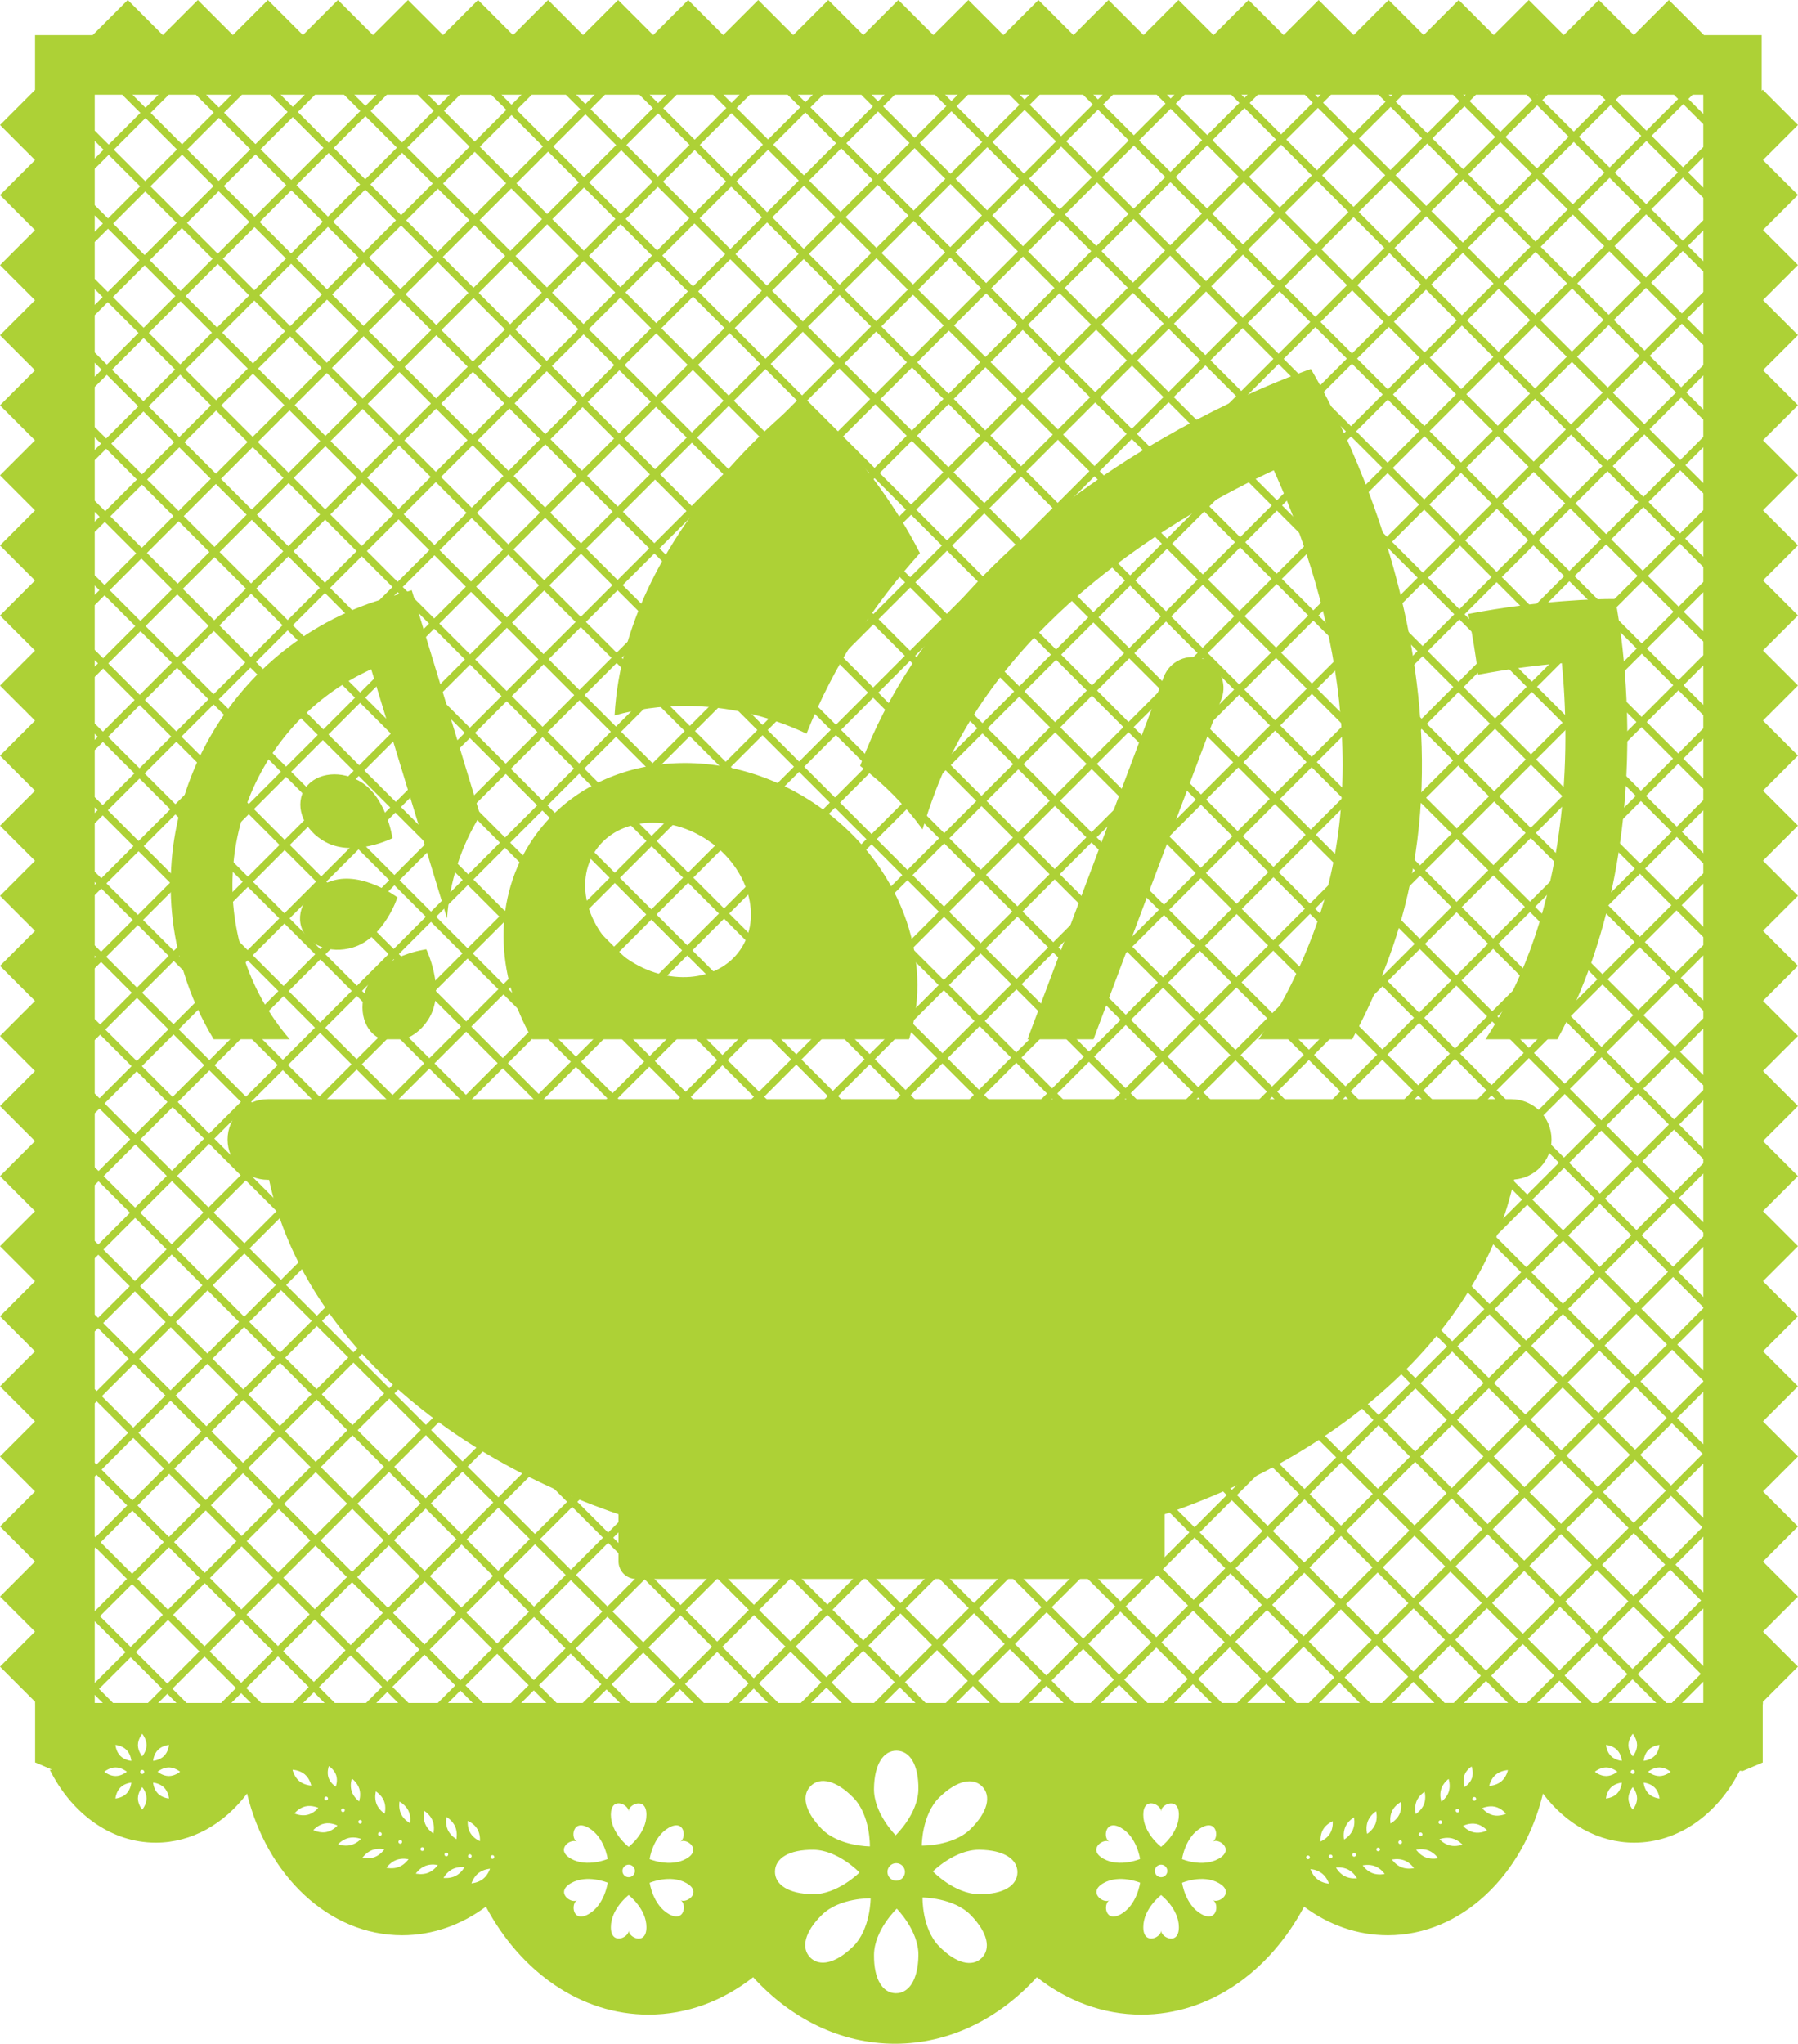 <!-- Generator: Adobe Illustrator 20.1.0, SVG Export Plug-In  -->
<svg version="1.1"
	 xmlns="http://www.w3.org/2000/svg" xmlns:xlink="http://www.w3.org/1999/xlink" xmlns:a="http://ns.adobe.com/AdobeSVGViewerExtensions/3.0/"
	 x="0px" y="0px" width="116.255px" height="132.096px" viewBox="0 0 116.255 132.096"
	 style="enable-background:new 0 0 116.255 132.096;" xml:space="preserve">
<style type="text/css">
	.st0{fill:#ADD136;}
</style>
<defs>
</defs>
<path class="st0" d="M113.99,10.344l2.265-2.265l-2.281-2.281l-0.067,0.067V2.269h-3.731L107.906,0l-2.265,2.265L103.377,0
	l-2.265,2.265L98.848,0l-2.265,2.265L94.318,0l-2.265,2.265L89.789,0l-2.265,2.265L85.26,0l-2.264,2.265L80.73,0l-2.264,2.265
	L76.201,0l-2.264,2.265L71.672,0l-2.265,2.265L67.143,0l-2.265,2.265L62.614,0l-2.265,2.265L58.084,0L55.82,2.265L53.555,0
	l-2.265,2.265L49.026,0l-2.265,2.265L44.497,0l-2.265,2.265L39.967,0l-2.265,2.265L35.438,0l-2.265,2.265L30.909,0l-2.265,2.265
	L26.38,0l-2.265,2.265L21.85,0l-2.264,2.265L17.321,0l-2.265,2.265L12.792,0l-2.265,2.265L8.263,0L5.993,2.269H2.266v3.544L0,8.079
	l2.265,2.265L0,12.608l2.265,2.265L0,17.138l2.265,2.265L0,21.667l2.265,2.265L0,26.196l2.265,2.265L0,30.725l2.265,2.265L0,35.255
	l2.265,2.265L0,39.784l2.265,2.265L0,44.313l2.265,2.265L0,48.842l2.265,2.265L0,53.372l2.265,2.265L0,57.901l2.265,2.265L0,62.43
	l2.265,2.265L0,66.96l2.265,2.264L0,71.489l2.265,2.265L0,76.018l2.265,2.264L0,80.547l2.265,2.265L0,85.077l2.265,2.265L0,89.606
	l2.265,2.265L0,94.135L2.265,96.4L0,98.664l2.265,2.265L0,103.194l2.265,2.264L0,107.723l2.269,2.269v0.158h0.002v3.774l0.033,0.001
	l1.077,0.459H3.218c1.409,2.827,3.951,4.714,6.853,4.714c2.334,0,4.435-1.222,5.901-3.171c1.288,5.295,5.291,9.157,10.031,9.157
	c1.982,0,3.835-0.675,5.415-1.848c2.243,4.202,6.115,6.978,10.518,6.978c2.489,0,4.809-0.887,6.761-2.418
	c2.433,2.673,5.647,4.299,9.172,4.299s6.739-1.626,9.172-4.299c1.952,1.53,4.272,2.418,6.761,2.418
	c4.403,0,8.276-2.776,10.518-6.978c1.58,1.172,3.433,1.848,5.415,1.848c4.74,0,8.743-3.861,10.031-9.157
	c1.466,1.949,3.567,3.171,5.901,3.171c2.877,0,5.399-1.856,6.816-4.643h0.096l0.067,0.028l1.313-0.559h0.015v-3.774h0.012v-0.158
	l2.269-2.269l-2.265-2.265l2.265-2.264l-2.265-2.265l2.265-2.265l-2.265-2.265l2.265-2.264l-2.265-2.265l2.265-2.265l-2.265-2.265
	l2.265-2.265l-2.265-2.265l2.265-2.265l-2.265-2.265l2.265-2.264l-2.265-2.265l2.265-2.265l-2.265-2.265l2.265-2.264l-2.265-2.265
	l2.265-2.265l-2.265-2.265l2.265-2.265l-2.265-2.265l2.265-2.265l-2.265-2.265l2.265-2.265l-2.265-2.264l2.265-2.265l-2.265-2.265
	l2.265-2.265l-2.265-2.264l2.265-2.265l-2.265-2.265l2.265-2.265l-2.265-2.264l2.265-2.265l-2.265-2.265l2.265-2.265l-2.265-2.264
	l2.265-2.265l-2.265-2.265l2.265-2.265L113.99,10.344z M56.244,119.34c0,0-2.006,0.002-3.119-1.137
	c-1.113-1.139-1.308-2.181-0.701-2.773c0.606-0.592,1.643-0.373,2.756,0.766C56.293,117.335,56.244,119.34,56.244,119.34z
	 M110.131,12.786v1.45l-1.325,1.324l-2.035-2.035l2.049-2.049L110.131,12.786z M109.151,11.145l0.98-0.98v1.96L109.151,11.145z
	 M82.656,61.113l2.048-2.049l1.989,1.988l-2.049,2.049L82.656,61.113z M84.314,63.432l-2.049,2.049l-1.989-1.988l2.049-2.049
	L84.314,63.432z M82.67,56.367l2.08-2.08l2.035,2.035l-2.08,2.08L82.67,56.367z M84.374,58.733l-2.049,2.049l-2.035-2.035
	l2.049-2.049L84.374,58.733z M81.995,61.113l-2.049,2.049l-2.035-2.035l2.049-2.049L81.995,61.113z M35.293,61.531l2.049-2.049
	l2.035,2.035l-2.049,2.049L35.293,61.531z M36.968,63.925l-2.049,2.049l-2.035-2.035l2.049-2.049L36.968,63.925z M39.707,61.848
	l1.989,1.988l-2.049,2.049l-1.988-1.988L39.707,61.848z M40.038,61.517l2.079-2.079l1.989,1.988l-2.079,2.079L40.038,61.517z
	 M44.437,61.757l2.035,2.035l-2.079,2.079l-2.035-2.036L44.437,61.757z M44.768,61.426l2.049-2.049l2.035,2.035l-2.049,2.049
	L44.768,61.426z M49.182,61.743l1.989,1.988l-2.049,2.049l-1.988-1.988L49.182,61.743z M49.513,61.412l2.05-2.05l1.988,1.988
	l-2.05,2.05L49.513,61.412z M53.883,61.681l2.035,2.035l-2.051,2.05l-2.035-2.035L53.883,61.681z M54.214,61.35l2.079-2.078
	l2.034,2.035l-2.078,2.079L54.214,61.35z M58.658,61.638l2.035,2.035l-2.078,2.078l-2.035-2.035L58.658,61.638z M58.989,61.307
	l2.049-2.049l2.035,2.036l-2.049,2.049L58.989,61.307z M63.404,61.624l1.989,1.988l-2.05,2.049l-1.988-1.988L63.404,61.624z
	 M63.735,61.293l2.049-2.049l1.989,1.988l-2.049,2.049L63.735,61.293z M68.103,61.563l2.035,2.035l-2.049,2.049l-2.035-2.035
	L68.103,61.563z M68.435,61.232l2.078-2.079l2.035,2.035l-2.079,2.079L68.435,61.232z M72.879,61.519l1.989,1.989l-2.079,2.079
	L70.8,63.598L72.879,61.519z M73.21,61.189l2.05-2.05l1.989,1.989l-2.05,2.05L73.21,61.189z M77.58,61.458l2.034,2.035l-2.05,2.05
	l-2.035-2.035L77.58,61.458z M77.58,60.796l-1.989-1.989l2.049-2.049l1.988,1.989L77.58,60.796z M75.26,58.477l-2.035-2.035
	l2.05-2.049l2.035,2.035L75.26,58.477z M74.929,58.808l-2.05,2.05l-2.035-2.035l2.05-2.05L74.929,58.808z M70.513,58.492
	l-1.989-1.988l2.051-2.05l1.989,1.988L70.513,58.492z M70.182,58.823l-2.079,2.079l-1.988-1.988l2.078-2.078L70.182,58.823z
	 M65.785,58.582l-2.035-2.035l2.079-2.079l2.035,2.035L65.785,58.582z M65.453,58.913l-2.049,2.049l-2.035-2.035l2.049-2.049
	L65.453,58.913z M61.038,58.596l-2.035-2.035l2.049-2.049l2.035,2.035L61.038,58.596z M60.707,58.927l-2.049,2.049l-2.035-2.035
	l2.049-2.049L60.707,58.927z M56.293,58.61l-1.988-1.989l2.049-2.049l1.988,1.988L56.293,58.61z M55.961,58.941l-2.078,2.079
	l-1.989-1.989l2.079-2.078L55.961,58.941z M51.564,58.7l-2.035-2.035l2.078-2.078l2.035,2.035L51.564,58.7z M51.233,59.031
	l-2.05,2.051l-2.035-2.035l2.05-2.05L51.233,59.031z M46.816,58.716l-1.989-1.989l2.05-2.051l1.988,1.989L46.816,58.716z
	 M46.485,59.047l-2.049,2.049l-1.988-1.989l2.048-2.049L46.485,59.047z M42.118,58.776l-2.035-2.035l2.049-2.049l2.035,2.035
	L42.118,58.776z M41.786,59.107l-2.079,2.079l-2.035-2.035l2.08-2.079L41.786,59.107z M37.342,58.82l-1.988-1.989l2.079-2.079
	l1.989,1.988L37.342,58.82z M37.011,59.151L34.962,61.2l-1.988-1.989l2.049-2.049L37.011,59.151z M32.642,58.88l-2.035-2.034
	l2.049-2.049l2.035,2.035L32.642,58.88z M34.602,61.56l-2.049,2.049l-1.988-1.989l2.049-2.049L34.602,61.56z M34.588,66.306
	l-2.08,2.08l-2.035-2.035l2.08-2.08L34.588,66.306z M34.919,66.636l1.988,1.988l-2.08,2.08l-1.989-1.989L34.919,66.636z
	 M35.25,66.306l2.049-2.049l1.988,1.988l-2.049,2.049L35.25,66.306z M39.618,66.576l2.035,2.035l-2.049,2.049l-2.035-2.035
	L39.618,66.576z M39.978,66.216l2.049-2.049l2.035,2.035l-2.049,2.049L39.978,66.216z M44.393,66.533l1.988,1.988l-2.049,2.049
	l-1.988-1.988L44.393,66.533z M44.724,66.202l2.079-2.08l1.988,1.989l-2.079,2.079L44.724,66.202z M49.122,66.442l2.035,2.035
	l-2.079,2.079l-2.035-2.035L49.122,66.442z M49.453,66.111l2.049-2.049l2.035,2.035l-2.049,2.049L49.453,66.111z M53.867,66.428
	l2.036,2.035l-2.049,2.049l-2.035-2.035L53.867,66.428z M54.198,66.097l2.05-2.05l2.035,2.035l-2.05,2.051L54.198,66.097z
	 M58.615,66.413l1.988,1.988l-2.05,2.05l-1.989-1.989L58.615,66.413z M58.946,66.082l2.079-2.078l1.988,1.989l-2.078,2.078
	L58.946,66.082z M63.343,66.323l2.035,2.035L63.3,70.436l-2.035-2.034L63.343,66.323z M63.674,65.992l2.049-2.049l2.034,2.035
	l-2.049,2.049L63.674,65.992z M68.089,66.309l1.989,1.989l-2.049,2.049l-1.988-1.988L68.089,66.309z M68.42,65.978l2.049-2.049
	l1.989,1.989l-2.049,2.049L68.42,65.978z M72.789,66.249l2.035,2.035l-2.049,2.049l-2.035-2.035L72.789,66.249z M73.12,65.918
	l2.079-2.079l2.035,2.035l-2.078,2.079L73.12,65.918z M77.564,66.205l1.988,1.988l-2.078,2.078l-1.988-1.988L77.564,66.205z
	 M77.895,65.874l2.05-2.05l1.988,1.989l-2.05,2.05L77.895,65.874z M82.265,66.143l2.035,2.035l-2.05,2.05l-2.035-2.035
	L82.265,66.143z M82.596,65.812l2.049-2.049l2.035,2.035l-2.049,2.049L82.596,65.812z M87.011,66.129l2.035,2.035l-2.049,2.049
	l-2.035-2.035L87.011,66.129z M84.976,63.432l2.049-2.049l2.035,2.035l-2.049,2.049L84.976,63.432z M85.037,58.733l2.079-2.08
	l1.988,1.989l-2.08,2.08L85.037,58.733z M85.081,53.956l2.049-2.049l2.035,2.035l-2.049,2.049L85.081,53.956z M84.75,53.626
	l-1.989-1.989l2.049-2.049l1.989,1.989L84.75,53.626z M84.419,53.956l-2.08,2.08l-1.988-1.989l2.08-2.08L84.419,53.956z
	 M82.009,56.367l-2.049,2.049l-1.989-1.989l2.049-2.049L82.009,56.367z M77.64,56.096l-2.035-2.035l2.049-2.049l2.035,2.035
	L77.64,56.096z M75.275,53.731l-1.989-1.988l2.049-2.049l1.988,1.989L75.275,53.731z M74.944,54.062l-2.049,2.049l-1.988-1.989
	l2.049-2.049L74.944,54.062z M70.575,53.791l-2.035-2.035l2.049-2.049l2.035,2.035L70.575,53.791z M70.244,54.122l-2.05,2.05
	l-2.035-2.035l2.05-2.05L70.244,54.122z M65.828,53.807l-2.035-2.035l2.05-2.05l2.035,2.035L65.828,53.807z M65.497,54.137
	l-2.078,2.079l-2.035-2.035l2.078-2.079L65.497,54.137z M61.052,53.85l-1.988-1.988l2.078-2.079l1.988,1.988L61.052,53.85z
	 M60.722,54.181l-2.049,2.049l-1.988-1.988l2.049-2.049L60.722,54.181z M56.353,53.911l-2.035-2.035l2.049-2.049l2.035,2.035
	L56.353,53.911z M56.022,54.241l-2.049,2.049l-2.036-2.035l2.049-2.049L56.022,54.241z M51.607,53.925l-1.989-1.989l2.049-2.049
	l1.989,1.988L51.607,53.925z M51.276,54.256l-2.078,2.079l-1.989-1.988l2.079-2.078L51.276,54.256z M46.878,54.015l-2.035-2.035
	l2.078-2.079l2.035,2.035L46.878,54.015z M46.547,54.346l-2.051,2.05l-2.035-2.035l2.05-2.051L46.547,54.346z M42.131,54.03
	l-1.989-1.988l2.051-2.05l1.988,1.989L42.131,54.03z M41.8,54.361l-2.048,2.049l-1.989-1.989l2.049-2.049L41.8,54.361z
	 M37.432,54.091l-2.035-2.035l2.049-2.049l2.035,2.035L37.432,54.091z M37.101,54.421L35.022,56.5l-2.035-2.035l2.079-2.079
	L37.101,54.421z M32.656,54.135L30.621,52.1L32.7,50.02l2.035,2.035L32.656,54.135z M32.325,54.466l-2.049,2.049l-2.035-2.035
	l2.049-2.049L32.325,54.466z M32.283,59.24l-2.049,2.049l-2.035-2.035l2.049-2.049L32.283,59.24z M32.222,63.94l-2.08,2.08
	l-1.989-1.989l2.08-2.079L32.222,63.94z M32.177,68.716l-2.049,2.049l-2.035-2.035l2.049-2.049L32.177,68.716z M32.117,73.415
	l-2.049,2.049l-1.988-1.988l2.049-2.049L32.117,73.415z M30.459,71.096l2.049-2.049l1.989,1.989l-2.049,2.049L30.459,71.096z
	 M34.828,71.366l2.035,2.035l-2.049,2.049l-2.035-2.035L34.828,71.366z M35.158,71.036l2.08-2.08l2.035,2.035l-2.08,2.08
	L35.158,71.036z M39.604,71.321l1.988,1.989l-2.08,2.08l-1.988-1.988L39.604,71.321z M39.935,70.991l2.049-2.049l1.989,1.988
	l-2.049,2.049L39.935,70.991z M44.303,71.261l2.035,2.035l-2.049,2.049l-2.035-2.035L44.303,71.261z M44.663,70.901l2.049-2.049
	l2.035,2.035l-2.049,2.049L44.663,70.901z M49.078,71.218l2.035,2.035l-2.049,2.049l-2.035-2.035L49.078,71.218z M49.409,70.887
	l2.079-2.079l2.035,2.035l-2.079,2.079L49.409,70.887z M53.854,71.174l1.989,1.988l-2.079,2.08l-1.988-1.989L53.854,71.174z
	 M54.185,70.843l2.049-2.049l1.988,1.989l-2.049,2.049L54.185,70.843z M58.553,71.114l2.035,2.035l-2.049,2.049l-2.035-2.035
	L58.553,71.114z M58.884,70.783l2.05-2.051l2.035,2.035l-2.051,2.05L58.884,70.783z M63.3,71.099l1.989,1.989l-2.05,2.05
	l-1.989-1.989L63.3,71.099z M63.631,70.768l2.078-2.079l1.989,1.989l-2.078,2.079L63.631,70.768z M68.029,71.009l2.035,2.035
	l-2.078,2.079l-2.035-2.035L68.029,71.009z M68.36,70.678l2.049-2.049l2.035,2.035l-2.049,2.049L68.36,70.678z M72.775,70.994
	l1.989,1.988l-2.049,2.049l-1.989-1.988L72.775,70.994z M73.106,70.663l2.049-2.049l1.988,1.988l-2.049,2.049L73.106,70.663z
	 M77.475,70.934l2.035,2.035l-2.049,2.049l-2.035-2.035L77.475,70.934z M77.805,70.603l2.079-2.079l2.035,2.035l-2.079,2.078
	L77.805,70.603z M82.25,70.89l2.035,2.035l-2.079,2.079l-2.035-2.035L82.25,70.89z M82.581,70.559l2.05-2.05l2.035,2.035l-2.05,2.05
	L82.581,70.559z M86.997,70.875l1.988,1.988l-2.05,2.05l-1.989-1.989L86.997,70.875z M87.328,70.544l2.049-2.049l1.988,1.988
	l-2.049,2.049L87.328,70.544z M87.342,65.798l2.049-2.049l2.035,2.035l-2.048,2.049L87.342,65.798z M87.355,61.052l2.079-2.08
	l2.035,2.035l-2.08,2.08L87.355,61.052z M87.447,56.322l2.049-2.049l1.988,1.989l-2.049,2.049L87.447,56.322z M87.461,51.577
	l2.049-2.049l2.035,2.035l-2.049,2.049L87.461,51.577z M87.13,51.246l-1.988-1.989l2.049-2.049l1.989,1.989L87.13,51.246z
	 M84.81,48.926l-2.035-2.035l2.049-2.049l2.035,2.035L84.81,48.926z M84.48,49.257l-2.049,2.049l-2.035-2.035l2.049-2.049
	L84.48,49.257z M82.099,51.637l-2.079,2.079l-2.035-2.035l2.08-2.08L82.099,51.637z M77.654,51.351l-1.988-1.989l2.079-2.08
	l1.989,1.989L77.654,51.351z M75.335,49.032L73.3,46.996l2.079-2.08l2.035,2.035L75.335,49.032z M75.004,49.362l-2.049,2.049
	l-2.035-2.035l2.049-2.049L75.004,49.362z M70.589,49.045l-2.035-2.035l2.049-2.048l2.035,2.034L70.589,49.045z M70.258,49.376
	l-2.049,2.049l-2.035-2.035l2.049-2.049L70.258,49.376z M65.843,49.059l-1.989-1.988l2.049-2.049l1.989,1.988L65.843,49.059z
	 M65.512,49.39l-2.05,2.05l-1.989-1.988l2.051-2.05L65.512,49.39z M61.143,49.121l-2.036-2.035l2.05-2.05l2.035,2.035L61.143,49.121
	z M60.812,49.452l-2.079,2.079l-2.035-2.035l2.079-2.079L60.812,49.452z M56.367,49.165l-1.989-1.988l2.078-2.079l1.988,1.988
	L56.367,49.165z M56.036,49.496l-2.049,2.049l-1.988-1.988l2.049-2.049L56.036,49.496z M51.668,49.225l-2.035-2.035l2.049-2.049
	l2.035,2.035L51.668,49.225z M51.337,49.556l-2.049,2.049l-2.035-2.034l2.049-2.049L51.337,49.556z M46.922,49.24l-1.989-1.989
	l2.049-2.049l1.989,1.988L46.922,49.24z M46.591,49.571l-2.078,2.078l-1.989-1.989l2.078-2.078L46.591,49.571z M42.193,49.33
	l-2.035-2.035l2.079-2.078l2.035,2.035L42.193,49.33z M41.862,49.66l-2.05,2.05l-2.035-2.035l2.051-2.05L41.862,49.66z
	 M37.446,49.345l-2.035-2.035l2.051-2.05l2.035,2.035L37.446,49.345z M37.115,49.676l-2.049,2.049l-2.035-2.035l2.049-2.049
	L37.115,49.676z M32.7,49.359l-1.988-1.988l2.048-2.049l1.989,1.988L32.7,49.359z M32.369,49.69l-2.079,2.079l-1.988-1.989
	l2.079-2.079L32.369,49.69z M27.971,49.449l-2.035-2.035l2.079-2.079l2.035,2.035L27.971,49.449z M29.96,52.1l-2.049,2.049
	l-1.988-1.989l2.049-2.049L29.96,52.1z M29.917,56.874l-2.049,2.049l-2.035-2.035l2.049-2.049L29.917,56.874z M29.903,61.62
	l-2.08,2.08l-2.035-2.035l2.08-2.08L29.903,61.62z M29.811,66.35l-2.049,2.049l-1.989-1.988l2.049-2.049L29.811,66.35z
	 M29.797,71.096l-2.049,2.05l-2.035-2.035l2.049-2.049L29.797,71.096z M29.736,75.795l-2.078,2.078l-1.988-1.988l2.078-2.079
	L29.736,75.795z M30.067,76.126l2.035,2.035l-2.078,2.078l-2.035-2.035L30.067,76.126z M30.398,75.795l2.049-2.049l2.035,2.035
	l-2.049,2.049L30.398,75.795z M34.813,76.112l1.989,1.988l-2.049,2.049l-1.988-1.988L34.813,76.112z M35.144,75.781l2.049-2.049
	l1.988,1.988l-2.049,2.049L35.144,75.781z M39.513,76.052l2.035,2.035l-2.049,2.049l-2.035-2.035L39.513,76.052z M39.844,75.72
	l2.08-2.08l2.035,2.035l-2.079,2.08L39.844,75.72z M44.289,76.007l2.035,2.035l-2.08,2.08l-2.035-2.035L44.289,76.007z
	 M44.62,75.676l2.049-2.049l2.035,2.035l-2.049,2.049L44.62,75.676z M49.035,75.993l1.988,1.988l-2.049,2.049l-1.988-1.988
	L49.035,75.993z M49.395,75.633l2.049-2.049l1.989,1.988l-2.049,2.049L49.395,75.633z M53.763,75.904l2.035,2.035l-2.049,2.049
	l-2.035-2.035L53.763,75.904z M54.094,75.573l2.079-2.079l2.035,2.035l-2.079,2.079L54.094,75.573z M58.539,75.859l1.989,1.989
	l-2.079,2.079l-1.989-1.989L58.539,75.859z M58.87,75.529l2.049-2.049l1.989,1.989l-2.049,2.049L58.87,75.529z M63.239,75.799
	l2.035,2.035l-2.049,2.049l-2.034-2.035L63.239,75.799z M63.569,75.468l2.05-2.05l2.035,2.035l-2.05,2.05L63.569,75.468z
	 M67.986,75.784l1.988,1.988l-2.05,2.051l-1.989-1.989L67.986,75.784z M68.316,75.453l2.079-2.078l1.988,1.988l-2.078,2.079
	L68.316,75.453z M72.714,75.694l2.035,2.035l-2.078,2.079l-2.035-2.036L72.714,75.694z M73.045,75.363l2.049-2.049l2.035,2.035
	l-2.049,2.049L73.045,75.363z M77.46,75.68l2.035,2.035l-2.049,2.049l-2.035-2.035L77.46,75.68z M77.791,75.349L79.84,73.3
	l2.035,2.035l-2.049,2.049L77.791,75.349z M82.206,75.666l1.989,1.988l-2.049,2.049l-1.989-1.988L82.206,75.666z M82.537,75.334
	l2.078-2.078l1.988,1.989l-2.078,2.078L82.537,75.334z M86.935,75.575l2.035,2.035l-2.078,2.078l-2.035-2.035L86.935,75.575z
	 M87.266,75.245l2.05-2.05l2.035,2.035l-2.05,2.05L87.266,75.245z M91.682,75.56l1.988,1.989l-2.05,2.05l-1.988-1.989L91.682,75.56z
	 M89.647,72.863l2.049-2.049l2.035,2.035l-2.049,2.049L89.647,72.863z M89.707,68.164l2.049-2.049l1.988,1.988l-2.049,2.049
	L89.707,68.164z M89.722,63.418l2.08-2.08l2.035,2.035l-2.08,2.08L89.722,63.418z M89.766,58.642l2.049-2.049l2.035,2.035
	l-2.049,2.049L89.766,58.642z M89.827,53.942l2.049-2.049l1.989,1.988l-2.049,2.049L89.827,53.942z M89.841,49.196l2.08-2.08
	l2.035,2.035l-2.08,2.08L89.841,49.196z M89.932,44.466l2.049-2.049l1.989,1.989l-2.049,2.049L89.932,44.466z M91.59,46.786
	l-2.08,2.08l-1.989-1.989l2.08-2.08L91.59,46.786z M87.19,46.546l-2.035-2.035l2.08-2.08l2.035,2.035L87.19,46.546z M84.825,44.18
	l-1.988-1.988l2.08-2.08l1.988,1.989L84.825,44.18z M84.494,44.511l-2.05,2.049l-1.988-1.988l2.049-2.049L84.494,44.511z
	 M82.114,46.891l-2.049,2.049l-1.989-1.988l2.049-2.049L82.114,46.891z M77.745,46.621l-2.035-2.035l2.049-2.049l2.035,2.035
	L77.745,46.621z M75.379,44.255l-2.035-2.035l2.049-2.049l2.035,2.035L75.379,44.255z M75.048,44.586l-2.08,2.08l-2.034-2.035
	l2.079-2.08L75.048,44.586z M70.603,44.3l-1.989-1.988l2.08-2.08l1.988,1.988L70.603,44.3z M70.272,44.631l-2.049,2.049
	l-1.988-1.989l2.049-2.048L70.272,44.631z M65.904,44.36l-2.035-2.035l2.049-2.049l2.035,2.035L65.904,44.36z M65.573,44.691
	l-2.049,2.049l-2.035-2.035l2.049-2.049L65.573,44.691z M61.158,44.374l-1.988-1.989l2.049-2.049l1.988,1.988L61.158,44.374z
	 M60.827,44.705l-2.05,2.051l-1.989-1.989l2.05-2.05L60.827,44.705z M56.457,44.436l-2.035-2.035l2.05-2.05l2.035,2.035
	L56.457,44.436z M56.126,44.767l-2.079,2.079l-2.035-2.035l2.079-2.079L56.126,44.767z M51.682,44.48l-1.988-1.989l2.078-2.079
	l1.989,1.989L51.682,44.48z M51.351,44.81l-2.049,2.049l-1.989-1.988l2.049-2.049L51.351,44.81z M46.982,44.54l-2.035-2.035
	l2.049-2.049l2.035,2.035L46.982,44.54z M46.651,44.871l-2.049,2.049l-2.035-2.035l2.049-2.049L46.651,44.871z M42.237,44.554
	l-2.035-2.035l2.049-2.049l2.035,2.035L42.237,44.554z M41.906,44.885l-2.078,2.079l-2.035-2.035l2.078-2.078L41.906,44.885z
	 M37.461,44.598l-1.988-1.989l2.078-2.078l1.989,1.988L37.461,44.598z M37.13,44.929l-2.05,2.05l-1.988-1.989l2.05-2.05
	L37.13,44.929z M32.76,44.66l-2.035-2.035l2.05-2.05l2.035,2.035L32.76,44.66z M32.43,44.99l-2.049,2.049l-2.035-2.035l2.049-2.049
	L32.43,44.99z M28.015,44.673l-1.989-1.989l2.049-2.049l1.989,1.989L28.015,44.673z M27.684,45.004l-2.079,2.079l-1.989-1.989
	l2.079-2.079L27.684,45.004z M27.64,49.78l-2.049,2.049l-2.035-2.035l2.049-2.049L27.64,49.78z M27.551,54.508l-2.049,2.049
	l-1.989-1.988l2.049-2.049L27.551,54.508z M27.537,59.254l-2.08,2.08l-2.035-2.035l2.08-2.08L27.537,59.254z M27.492,64.031
	l-2.049,2.049l-2.035-2.035l2.049-2.049L27.492,64.031z M27.431,68.73l-2.049,2.049l-1.989-1.989l2.05-2.049L27.431,68.73z
	 M27.417,73.476l-2.078,2.079l-2.035-2.035l2.078-2.078L27.417,73.476z M27.327,78.205l-2.051,2.05l-1.988-1.988l2.05-2.051
	L27.327,78.205z M27.312,82.952l-2.049,2.049l-2.035-2.035l2.049-2.049L27.312,82.952z M25.608,80.586l2.05-2.05l2.035,2.035
	l-2.05,2.05L25.608,80.586z M30.024,80.902l1.988,1.988l-2.05,2.05l-1.988-1.988L30.024,80.902z M30.355,80.571l2.078-2.079
	l1.988,1.989l-2.078,2.078L30.355,80.571z M34.753,80.812l2.035,2.035l-2.078,2.078l-2.035-2.035L34.753,80.812z M35.083,80.481
	l2.049-2.049l2.035,2.035l-2.049,2.049L35.083,80.481z M39.499,80.797l2.035,2.035l-2.049,2.049l-2.035-2.035L39.499,80.797z
	 M39.83,80.466l2.049-2.049l2.035,2.035l-2.049,2.049L39.83,80.466z M44.245,80.784l1.988,1.988l-2.049,2.049l-1.988-1.989
	L44.245,80.784z M44.576,80.452l2.08-2.079l1.989,1.988l-2.08,2.08L44.576,80.452z M48.975,80.692l2.035,2.035l-2.08,2.08
	l-2.035-2.035L48.975,80.692z M49.306,80.361l2.049-2.049l2.035,2.035l-2.049,2.049L49.306,80.361z M53.72,80.678l1.988,1.988
	l-2.049,2.049l-1.989-1.989L53.72,80.678z M54.08,80.318l2.049-2.049l1.989,1.988l-2.049,2.049L54.08,80.318z M58.449,80.589
	l2.035,2.035l-2.049,2.049L56.4,82.638L58.449,80.589z M58.78,80.258l2.079-2.079l2.035,2.035l-2.079,2.079L58.78,80.258z
	 M63.224,80.545l1.989,1.988l-2.079,2.079l-1.988-1.989L63.224,80.545z M63.556,80.214l2.049-2.049l1.988,1.988l-2.049,2.049
	L63.556,80.214z M67.924,80.484l2.035,2.035l-2.049,2.049l-2.035-2.035L67.924,80.484z M68.254,80.153l2.05-2.05l2.035,2.035
	l-2.05,2.051L68.254,80.153z M72.671,80.469l2.035,2.035l-2.05,2.05l-2.035-2.035L72.671,80.469z M73.002,80.138l2.078-2.078
	l2.035,2.035l-2.078,2.078L73.002,80.138z M77.446,80.426l1.988,1.988l-2.078,2.078l-1.989-1.988L77.446,80.426z M77.777,80.095
	l2.049-2.049l1.989,1.989l-2.049,2.049L77.777,80.095z M82.146,80.365l2.035,2.035l-2.049,2.049l-2.035-2.035L82.146,80.365z
	 M82.476,80.034l2.049-2.049l2.035,2.035l-2.049,2.049L82.476,80.034z M86.891,80.351l1.988,1.988l-2.049,2.049L84.842,82.4
	L86.891,80.351z M87.222,80.02l2.078-2.078l1.989,1.988l-2.079,2.079L87.222,80.02z M91.62,80.261l2.035,2.035l-2.078,2.079
	l-2.035-2.035L91.62,80.261z M91.951,79.93l2.05-2.05l2.035,2.035l-2.05,2.05L91.951,79.93z M92.013,75.229l2.049-2.049l1.989,1.988
	l-2.049,2.049L92.013,75.229z M92.027,70.483l2.049-2.049l2.035,2.035l-2.049,2.049L92.027,70.483z M92.087,65.784l2.08-2.079
	l1.989,1.988l-2.079,2.08L92.087,65.784z M92.132,61.008l2.049-2.049l2.035,2.035l-2.049,2.049L92.132,61.008z M92.146,56.262
	l2.049-2.049l2.035,2.035l-2.049,2.049L92.146,56.262z M92.207,51.562l2.08-2.08l1.988,1.988l-2.08,2.08L92.207,51.562z
	 M92.252,46.786l2.049-2.049l2.035,2.035l-2.049,2.049L92.252,46.786z M92.312,42.086l2.049-2.049l1.989,1.989l-2.049,2.049
	L92.312,42.086z M92.326,37.341l2.078-2.079l2.035,2.035l-2.079,2.079L92.326,37.341z M94.03,39.706l-2.049,2.049l-2.034-2.035
	l2.049-2.049L94.03,39.706z M91.651,42.086l-2.049,2.049L87.567,42.1l2.049-2.049L91.651,42.086z M87.236,41.769l-1.988-1.988
	l2.049-2.049l1.988,1.988L87.236,41.769z M84.917,39.45l-2.035-2.035l2.049-2.049l2.035,2.035L84.917,39.45z M84.586,39.781
	l-2.08,2.08l-2.035-2.035l2.08-2.08L84.586,39.781z M82.174,42.192l-2.049,2.049l-2.035-2.035l2.049-2.049L82.174,42.192z
	 M77.759,41.875l-2.035-2.035l2.049-2.049l2.035,2.035L77.759,41.875z M75.393,39.509l-1.988-1.988l2.049-2.049l1.988,1.988
	L75.393,39.509z M75.063,39.84l-2.049,2.049l-1.989-1.988l2.049-2.049L75.063,39.84z M70.694,39.57l-2.035-2.035l2.049-2.049
	l2.035,2.035L70.694,39.57z M70.363,39.901l-2.08,2.08l-2.035-2.035l2.08-2.08L70.363,39.901z M65.918,39.614l-1.989-1.988
	l2.08-2.08l1.988,1.989L65.918,39.614z M65.587,39.945l-2.049,2.049l-1.988-1.988l2.049-2.049L65.587,39.945z M61.219,39.675
	l-2.035-2.035l2.049-2.049l2.035,2.035L61.219,39.675z M60.888,40.006l-2.049,2.049l-2.035-2.035l2.049-2.049L60.888,40.006z
	 M56.473,39.689L54.484,37.7l2.049-2.049l1.988,1.989L56.473,39.689z M56.142,40.02l-2.05,2.05l-1.989-1.989l2.05-2.05L56.142,40.02
	z M51.772,39.751l-2.035-2.035l2.05-2.05l2.035,2.035L51.772,39.751z M51.441,40.082l-2.078,2.078l-2.035-2.035l2.079-2.078
	L51.441,40.082z M46.997,39.794l-2.035-2.035l2.079-2.079l2.035,2.035L46.997,39.794z M46.666,40.125l-2.049,2.049l-2.035-2.035
	l2.049-2.049L46.666,40.125z M42.251,39.808l-1.989-1.988l2.049-2.049l1.988,1.989L42.251,39.808z M41.92,40.139l-2.049,2.049
	L37.882,40.2l2.049-2.049L41.92,40.139z M37.551,39.869l-2.035-2.035l2.049-2.049L39.6,37.82L37.551,39.869z M37.22,40.2
	l-2.079,2.078l-2.035-2.035l2.079-2.079L37.22,40.2z M32.776,39.913l-1.989-1.989l2.079-2.079l1.989,1.989L32.776,39.913z
	 M32.445,40.243l-2.051,2.051l-1.989-1.989l2.051-2.05L32.445,40.243z M28.075,39.974l-2.035-2.035l2.05-2.05l2.035,2.035
	L28.075,39.974z M27.744,40.305l-2.049,2.049l-2.035-2.035l2.049-2.049L27.744,40.305z M23.33,39.988L21.341,38l2.049-2.049
	l1.989,1.988L23.33,39.988z M25.365,42.685l-2.079,2.079l-2.035-2.035l2.079-2.079L25.365,42.685z M25.274,47.414l-2.049,2.049
	l-1.989-1.989l2.049-2.049L25.274,47.414z M25.231,52.189l-2.049,2.049l-2.035-2.035l2.049-2.049L25.231,52.189z M25.171,56.888
	l-2.08,2.08l-1.989-1.988l2.08-2.08L25.171,56.888z M25.126,61.665l-2.049,2.049l-2.035-2.035l2.049-2.049L25.126,61.665z
	 M25.112,66.411l-2.049,2.049l-2.035-2.035l2.049-2.049L25.112,66.411z M25.051,71.11l-2.078,2.078L20.984,71.2l2.078-2.078
	L25.051,71.11z M25.008,75.886l-2.05,2.05l-2.035-2.035l2.05-2.051L25.008,75.886z M24.946,80.586l-2.049,2.049l-1.989-1.988
	l2.049-2.049L24.946,80.586z M24.932,85.332l-2.078,2.079l-2.035-2.035l2.079-2.078L24.932,85.332z M25.263,85.663l1.988,1.988
	l-2.078,2.079l-1.989-1.989L25.263,85.663z M25.594,85.332l2.049-2.049l1.989,1.988l-2.049,2.049L25.594,85.332z M29.962,85.602
	l2.035,2.035l-2.049,2.049l-2.035-2.035L29.962,85.602z M30.293,85.271l2.051-2.05l2.035,2.035l-2.05,2.05L30.293,85.271z
	 M34.709,85.587l2.035,2.035l-2.05,2.05l-2.035-2.035L34.709,85.587z M35.04,85.256l2.078-2.079l2.035,2.036l-2.078,2.078
	L35.04,85.256z M39.485,85.544l1.988,1.988l-2.078,2.078l-1.988-1.988L39.485,85.544z M39.815,85.213l2.05-2.05l1.988,1.989
	l-2.049,2.049L39.815,85.213z M44.184,85.483l2.035,2.035l-2.049,2.049l-2.035-2.035L44.184,85.483z M44.515,85.152l2.049-2.049
	l2.035,2.035l-2.049,2.049L44.515,85.152z M48.93,85.469l1.989,1.988l-2.049,2.049l-1.989-1.989L48.93,85.469z M49.261,85.138
	l2.08-2.08l1.989,1.989l-2.08,2.08L49.261,85.138z M53.66,85.378l2.035,2.035l-2.079,2.08l-2.035-2.035L53.66,85.378z
	 M53.991,85.047l2.049-2.049l2.035,2.035l-2.049,2.05L53.991,85.047z M58.406,85.363l1.988,1.988l-2.049,2.049l-1.988-1.988
	L58.406,85.363z M58.765,85.004l2.049-2.049l1.988,1.988l-2.049,2.049L58.765,85.004z M63.134,85.274l2.035,2.035l-2.049,2.049
	l-2.035-2.035L63.134,85.274z M63.465,84.943l2.079-2.079l2.035,2.035L65.5,86.978L63.465,84.943z M67.91,85.23l2.035,2.035
	l-2.079,2.079l-2.035-2.035L67.91,85.23z M68.241,84.899l2.049-2.049l2.035,2.035l-2.049,2.049L68.241,84.899z M72.655,85.216
	l1.989,1.989l-2.049,2.049l-1.988-1.989L72.655,85.216z M72.986,84.885l2.051-2.05l1.988,1.988l-2.05,2.05L72.986,84.885z
	 M77.356,85.154l2.035,2.035l-2.05,2.051l-2.035-2.035L77.356,85.154z M77.687,84.823l2.078-2.079L81.8,84.78l-2.078,2.078
	L77.687,84.823z M82.131,85.111l1.989,1.989l-2.078,2.078l-1.988-1.989L82.131,85.111z M82.462,84.78l2.049-2.049l1.988,1.989
	l-2.049,2.049L82.462,84.78z M86.831,85.051l2.035,2.035l-2.049,2.049l-2.035-2.035L86.831,85.051z M87.162,84.719l2.049-2.049
	l2.035,2.035l-2.049,2.049L87.162,84.719z M91.577,85.036l1.988,1.988l-2.049,2.049l-1.989-1.988L91.577,85.036z M91.907,84.705
	l2.079-2.079l1.988,1.989l-2.078,2.079L91.907,84.705z M96.305,84.946l2.035,2.035l-2.079,2.079l-2.035-2.035L96.305,84.946z
	 M94.317,82.296l2.05-2.05l1.989,1.988l-2.05,2.051L94.317,82.296z M94.332,77.549l2.049-2.049l2.035,2.035l-2.049,2.049
	L94.332,77.549z M94.393,72.849l2.049-2.049l1.989,1.989l-2.049,2.049L94.393,72.849z M94.407,68.103l2.079-2.08l2.035,2.035
	l-2.08,2.08L94.407,68.103z M94.498,63.373l2.049-2.049l1.988,1.989l-2.049,2.049L94.498,63.373z M94.512,58.628l2.049-2.049
	l2.035,2.035l-2.049,2.049L94.512,58.628z M94.526,53.882l2.08-2.08l2.035,2.035l-2.08,2.08L94.526,53.882z M94.618,49.151
	l2.049-2.049l1.989,1.989l-2.049,2.049L94.618,49.151z M94.632,44.406l2.049-2.049l2.035,2.035l-2.049,2.049L94.632,44.406z
	 M94.692,39.706l2.078-2.078l1.989,1.989l-2.078,2.079L94.692,39.706z M94.735,34.931l2.051-2.051l2.035,2.035l-2.051,2.051
	L94.735,34.931z M94.405,34.6l-1.988-1.989l2.051-2.051l1.989,1.989L94.405,34.6z M94.074,34.931l-2.079,2.078l-1.988-1.989
	l2.079-2.079L94.074,34.931z M91.664,37.341l-2.049,2.049l-1.988-1.989l2.049-2.049L91.664,37.341z M87.296,37.07l-2.035-2.035
	l2.049-2.049l2.035,2.035L87.296,37.07z M84.93,34.704l-2.035-2.035l2.049-2.049l2.035,2.035L84.93,34.704z M84.599,35.035
	l-2.049,2.049l-2.035-2.035L82.564,33L84.599,35.035z M82.219,37.415l-2.08,2.08l-2.035-2.035l2.08-2.08L82.219,37.415z
	 M77.773,37.129l-1.988-1.989l2.08-2.08l1.988,1.988L77.773,37.129z M75.454,34.81l-2.035-2.035l2.08-2.08l2.035,2.035L75.454,34.81
	z M75.123,35.14l-2.049,2.05l-2.035-2.035l2.049-2.049L75.123,35.14z M70.708,34.824l-1.989-1.988l2.049-2.049l1.988,1.989
	L70.708,34.824z M70.377,35.155l-2.049,2.049l-1.988-1.989l2.049-2.049L70.377,35.155z M66.009,34.885l-2.035-2.035l2.049-2.049
	l2.035,2.035L66.009,34.885z M65.678,35.215l-2.08,2.08l-2.035-2.035l2.08-2.08L65.678,35.215z M61.232,34.929l-1.989-1.989
	l2.08-2.08l1.989,1.989L61.232,34.929z M60.901,35.26l-2.049,2.049l-1.989-1.989l2.049-2.049L60.901,35.26z M56.533,34.989
	l-2.035-2.035l2.049-2.049l2.035,2.035L56.533,34.989z M56.202,35.32l-2.049,2.049l-2.035-2.035l2.049-2.049L56.202,35.32z
	 M51.787,35.004l-2.035-2.035l2.049-2.049l2.035,2.035L51.787,35.004z M51.456,35.335l-2.05,2.05l-2.035-2.035l2.05-2.05
	L51.456,35.335z M47.04,35.019l-1.989-1.989l2.05-2.05l1.988,1.989L47.04,35.019z M46.709,35.35l-2.078,2.079l-1.989-1.988
	l2.079-2.079L46.709,35.35z M42.311,35.109l-2.035-2.035l2.079-2.078l2.035,2.035L42.311,35.109z M41.98,35.44l-2.049,2.049
	l-2.035-2.035l2.049-2.049L41.98,35.44z M37.565,35.123l-1.989-1.989l2.049-2.049l1.989,1.989L37.565,35.123z M37.235,35.454
	l-2.049,2.049l-1.989-1.989l2.049-2.049L37.235,35.454z M32.866,35.183l-2.035-2.035L32.88,31.1l2.035,2.035L32.866,35.183z
	 M32.535,35.514l-2.078,2.079l-2.035-2.035L30.5,33.48L32.535,35.514z M28.091,35.227l-1.988-1.988l2.078-2.079l1.988,1.989
	L28.091,35.227z M27.76,35.558l-2.05,2.05l-1.989-1.989l2.05-2.05L27.76,35.558z M23.39,35.289l-2.035-2.035l2.05-2.05l2.035,2.035
	L23.39,35.289z M23.059,35.62l-2.049,2.049l-2.035-2.035l2.049-2.049L23.059,35.62z M22.999,40.319l-2.079,2.079l-1.988-1.989
	l2.079-2.079L22.999,40.319z M22.955,45.095l-2.049,2.049l-2.035-2.035l2.049-2.049L22.955,45.095z M22.866,49.823l-2.049,2.049
	l-1.989-1.989l2.049-2.049L22.866,49.823z M22.851,54.569l-2.08,2.08l-2.035-2.035l2.08-2.08L22.851,54.569z M22.76,59.299
	l-2.049,2.049l-1.989-1.989l2.049-2.049L22.76,59.299z M22.746,64.045l-2.049,2.049l-2.035-2.035l2.049-2.049L22.746,64.045z
	 M22.732,68.791l-2.078,2.078l-2.035-2.035l2.078-2.078L22.732,68.791z M22.642,73.52l-2.05,2.05l-1.989-1.989l2.05-2.05
	L22.642,73.52z M22.626,78.267l-2.049,2.049l-2.035-2.035l2.049-2.049L22.626,78.267z M22.566,82.966l-2.078,2.078l-1.988-1.988
	l2.078-2.078L22.566,82.966z M22.522,87.741l-2.049,2.049l-2.035-2.035l2.049-2.049L22.522,87.741z M22.462,92.441l-2.05,2.05
	l-1.988-1.988l2.05-2.05L22.462,92.441z M20.804,90.121l2.049-2.049l1.988,1.988l-2.049,2.049L20.804,90.121z M25.173,90.391
	l2.035,2.035l-2.049,2.05l-2.035-2.035L25.173,90.391z M25.504,90.06l2.078-2.078l2.035,2.035l-2.078,2.078L25.504,90.06z
	 M29.948,90.348l2.035,2.035l-2.078,2.078l-2.035-2.035L29.948,90.348z M30.279,90.017l2.049-2.049l2.036,2.035l-2.049,2.049
	L30.279,90.017z M34.694,90.334l1.989,1.988l-2.049,2.049l-1.989-1.988L34.694,90.334z M35.025,90.003l2.05-2.05l1.988,1.989
	l-2.051,2.05L35.025,90.003z M39.394,90.272l2.035,2.035l-2.05,2.05l-2.035-2.035L39.394,90.272z M39.725,89.942l2.078-2.079
	l2.035,2.035l-2.079,2.078L39.725,89.942z M44.169,90.229l1.989,1.989l-2.078,2.079l-1.989-1.989L44.169,90.229z M44.5,89.898
	l2.049-2.049l1.989,1.988l-2.049,2.049L44.5,89.898z M48.869,90.168l2.035,2.035l-2.049,2.049l-2.035-2.035L48.869,90.168z
	 M49.2,89.837l2.049-2.049l2.035,2.035l-2.049,2.049L49.2,89.837z M53.615,90.154l1.988,1.988l-2.049,2.05l-1.988-1.989
	L53.615,90.154z M53.946,89.823l2.08-2.08l1.989,1.988l-2.08,2.08L53.946,89.823z M58.345,90.063l2.035,2.035l-2.08,2.08
	l-2.035-2.035L58.345,90.063z M58.676,89.732l2.049-2.049l2.035,2.035l-2.049,2.049L58.676,89.732z M63.091,90.049l2.035,2.035
	l-2.049,2.049l-2.035-2.035L63.091,90.049z M63.451,89.689L65.5,87.64l2.035,2.035l-2.049,2.049L63.451,89.689z M67.866,90.006
	l1.988,1.989l-2.049,2.049l-1.989-1.988L67.866,90.006z M68.197,89.675l2.079-2.079l1.989,1.988l-2.079,2.079L68.197,89.675z
	 M72.595,89.915l2.035,2.035l-2.079,2.079l-2.035-2.035L72.595,89.915z M72.926,89.584l2.049-2.049l2.035,2.035l-2.049,2.049
	L72.926,89.584z M77.341,89.901l1.989,1.989l-2.049,2.049l-1.989-1.988L77.341,89.901z M77.672,89.571l2.05-2.05l1.989,1.988
	l-2.05,2.05L77.672,89.571z M82.041,89.84l2.035,2.035l-2.05,2.05l-2.035-2.035L82.041,89.84z M82.372,89.509l2.078-2.079
	l2.035,2.035l-2.078,2.079L82.372,89.509z M86.817,89.796l1.988,1.988l-2.078,2.079l-1.988-1.988L86.817,89.796z M87.147,89.465
	l2.049-2.049l1.989,1.989l-2.049,2.049L87.147,89.465z M91.516,89.736l2.035,2.035l-2.049,2.049l-2.035-2.035L91.516,89.736z
	 M91.847,89.405l2.049-2.049l2.035,2.035l-2.049,2.049L91.847,89.405z M96.262,89.722l2.035,2.035l-2.049,2.049l-2.035-2.034
	L96.262,89.722z M96.593,89.391l2.078-2.079l2.035,2.035l-2.078,2.079L96.593,89.391z M96.636,84.615l2.05-2.05l2.036,2.035
	l-2.05,2.05L96.636,84.615z M96.698,79.915l2.049-2.05l1.989,1.989l-2.049,2.049L96.698,79.915z M96.712,75.169l2.049-2.049
	l2.035,2.035l-2.049,2.049L96.712,75.169z M96.773,70.469l2.08-2.08l1.989,1.989l-2.08,2.08L96.773,70.469z M96.818,65.693
	l2.049-2.049l2.035,2.035l-2.049,2.049L96.818,65.693z M96.878,60.994l2.049-2.049l1.989,1.989l-2.049,2.049L96.878,60.994z
	 M96.892,56.248l2.081-2.08l2.034,2.035l-2.08,2.08L96.892,56.248z M96.937,51.471l2.049-2.049l2.035,2.035l-2.049,2.049
	L96.937,51.471z M96.997,46.771l2.049-2.049l1.989,1.989l-2.049,2.049L96.997,46.771z M97.012,42.026l2.078-2.078l2.035,2.035
	l-2.079,2.078L97.012,42.026z M97.102,37.297l2.05-2.051l1.989,1.989l-2.051,2.051L97.102,37.297z M97.117,32.55l2.049-2.049
	l2.035,2.035l-2.048,2.048L97.117,32.55z M97.177,27.851l2.079-2.079l1.988,1.989l-2.079,2.079L97.177,27.851z M98.835,30.17
	l-2.049,2.048l-1.988-1.988l2.048-2.049L98.835,30.17z M94.467,29.899l-2.035-2.035l2.048-2.048l2.036,2.035L94.467,29.899z
	 M94.136,30.23l-2.05,2.051l-2.035-2.035l2.05-2.051L94.136,30.23z M91.755,32.612l-2.079,2.079l-2.035-2.035l2.078-2.078
	L91.755,32.612z M87.31,32.324l-2.034-2.035l2.078-2.079l2.035,2.035L87.31,32.324z M84.944,29.958l-1.988-1.988l2.078-2.078
	l1.988,1.988L84.944,29.958z M84.613,30.289l-2.049,2.049l-1.988-1.988l2.049-2.049L84.613,30.289z M82.233,32.669l-2.049,2.049
	l-1.989-1.988l2.049-2.049L82.233,32.669z M77.865,32.399l-2.035-2.035l2.049-2.049l2.035,2.035L77.865,32.399z M75.499,30.033
	l-1.989-1.989l2.049-2.049l1.988,1.988L75.499,30.033z M75.168,30.364l-2.08,2.08L71.1,30.455l2.08-2.08L75.168,30.364z
	 M70.769,30.125l-2.035-2.035l2.08-2.08l2.035,2.035L70.769,30.125z M70.438,30.455l-2.049,2.049l-2.035-2.035l2.049-2.049
	L70.438,30.455z M66.023,30.139l-1.989-1.989l2.049-2.049l1.989,1.988L66.023,30.139z M65.692,30.469l-2.049,2.049l-1.989-1.989
	l2.049-2.049L65.692,30.469z M61.324,30.2l-2.035-2.035l2.05-2.049l2.035,2.035L61.324,30.2z M60.993,30.53l-2.08,2.08l-2.035-2.035
	l2.08-2.08L60.993,30.53z M56.547,30.244l-2.035-2.035l2.08-2.08l2.035,2.035L56.547,30.244z M56.216,30.575l-2.049,2.049
	l-2.035-2.035l2.049-2.049L56.216,30.575z M51.801,30.258l-1.989-1.988l2.049-2.049l1.989,1.988L51.801,30.258z M51.471,30.589
	l-2.05,2.049l-1.988-1.989l2.049-2.049L51.471,30.589z M47.102,30.318l-2.035-2.035l2.049-2.049l2.035,2.035L47.102,30.318z
	 M46.771,30.649l-2.05,2.05l-2.035-2.035l2.05-2.05L46.771,30.649z M42.355,30.333l-1.989-1.989l2.05-2.05l1.989,1.989
	L42.355,30.333z M42.024,30.664l-2.079,2.079l-1.989-1.989l2.079-2.078L42.024,30.664z M37.626,30.423l-2.035-2.035l2.079-2.078
	l2.035,2.035L37.626,30.423z M37.295,30.754l-2.049,2.049l-2.035-2.035l2.049-2.049L37.295,30.754z M32.88,30.438l-1.989-1.989
	l2.049-2.049l1.988,1.988L32.88,30.438z M32.549,30.769L30.5,32.818l-1.988-1.989l2.049-2.049L32.549,30.769z M28.181,30.498
	l-2.035-2.035l2.049-2.049l2.035,2.035L28.181,30.498z M27.85,30.829l-2.079,2.079l-2.035-2.035l2.078-2.078L27.85,30.829z
	 M23.405,30.542l-2.035-2.035l2.078-2.079l2.035,2.035L23.405,30.542z M23.074,30.873l-2.05,2.05l-2.035-2.035l2.05-2.051
	L23.074,30.873z M18.658,30.557l-1.989-1.989l2.05-2.05l1.989,1.989L18.658,30.557z M20.693,33.254l-2.049,2.049l-2.035-2.035
	l2.049-2.049L20.693,33.254z M20.679,38L18.6,40.078l-2.035-2.035l2.079-2.079L20.679,38z M20.589,42.729l-2.049,2.049l-1.988-1.988
	L18.6,40.74L20.589,42.729z M20.546,47.503l-2.049,2.049l-2.035-2.035l2.049-2.049L20.546,47.503z M20.486,52.203l-2.08,2.08
	l-1.988-1.989l2.08-2.08L20.486,52.203z M20.441,56.979l-2.05,2.049l-2.035-2.035l2.049-2.049L20.441,56.979z M18.392,59.69
	l1.988,1.989l-2.049,2.049l-1.989-1.988L18.392,59.69z M20.366,66.425l-2.078,2.078l-2.035-2.035l2.078-2.079L20.366,66.425z
	 M20.322,71.2l-2.05,2.05l-2.035-2.035l2.05-2.051L20.322,71.2z M20.261,75.901l-2.049,2.049l-1.988-1.989l2.049-2.049
	L20.261,75.901z M20.247,80.647l-2.078,2.078l-2.035-2.035l2.078-2.078L20.247,80.647z M20.157,85.375l-2.049,2.049l-1.989-1.988
	l2.049-2.049L20.157,85.375z M20.142,90.121l-2.05,2.05l-2.035-2.035l2.05-2.05L20.142,90.121z M20.081,94.822l-2.049,2.049
	l-1.988-1.989l2.049-2.049L20.081,94.822z M20.412,95.152l2.035,2.035l-2.049,2.049l-2.035-2.035L20.412,95.152z M20.742,94.821
	l2.05-2.05l2.035,2.035l-2.05,2.05L20.742,94.821z M25.159,95.137l2.035,2.035l-2.05,2.05l-2.035-2.035L25.159,95.137z
	 M25.489,94.807l2.049-2.049l2.035,2.035l-2.049,2.049L25.489,94.807z M29.905,95.123l1.989,1.988l-2.049,2.05l-1.989-1.989
	L29.905,95.123z M30.236,94.793l2.078-2.078l1.988,1.988l-2.078,2.078L30.236,94.793z M34.633,95.034l2.035,2.035l-2.078,2.078
	l-2.035-2.035L34.633,95.034z M34.964,94.703l2.049-2.049l2.035,2.035l-2.049,2.049L34.964,94.703z M39.379,95.02l1.989,1.988
	l-2.049,2.05l-1.989-1.988L39.379,95.02z M39.71,94.688l2.05-2.051l1.989,1.989l-2.05,2.05L39.71,94.688z M44.08,94.958l2.035,2.035
	l-2.05,2.05l-2.035-2.035L44.08,94.958z M44.411,94.627l2.078-2.078l2.035,2.035l-2.078,2.078L44.411,94.627z M48.855,94.914
	l1.989,1.988l-2.079,2.078l-1.989-1.988L48.855,94.914z M49.186,94.583l2.049-2.049l1.988,1.988l-2.049,2.049L49.186,94.583z
	 M53.555,94.854l2.035,2.035l-2.049,2.049l-2.035-2.035L53.555,94.854z M53.885,94.522l2.049-2.049l2.035,2.035l-2.049,2.049
	L53.885,94.522z M58.3,94.84l2.035,2.035l-2.049,2.049l-2.035-2.035L58.3,94.84z M58.631,94.508l2.08-2.08l2.035,2.035l-2.08,2.08
	L58.631,94.508z M63.077,94.795l1.988,1.988l-2.079,2.08l-1.989-1.988L63.077,94.795z M63.408,94.464l2.049-2.049l1.988,1.988
	l-2.049,2.049L63.408,94.464z M67.776,94.734l2.035,2.035l-2.049,2.049l-2.035-2.035L67.776,94.734z M68.136,94.374l2.049-2.049
	l2.035,2.035l-2.049,2.049L68.136,94.374z M72.551,94.691l1.989,1.989l-2.049,2.049l-1.989-1.988L72.551,94.691z M72.882,94.36
	l2.079-2.079l1.989,1.989l-2.079,2.079L72.882,94.36z M77.281,94.601l2.035,2.035l-2.079,2.079l-2.034-2.035L77.281,94.601z
	 M77.612,94.27l2.049-2.049l2.035,2.035l-2.049,2.049L77.612,94.27z M82.026,94.586l1.988,1.989l-2.049,2.049l-1.988-1.989
	L82.026,94.586z M82.357,94.256l2.05-2.05l1.989,1.988l-2.05,2.05L82.357,94.256z M86.727,94.525l2.035,2.035l-2.05,2.051
	l-2.035-2.035L86.727,94.525z M87.058,94.194l2.078-2.078l2.035,2.035l-2.079,2.079L87.058,94.194z M91.502,94.482l2.035,2.035
	l-2.078,2.079l-2.035-2.035L91.502,94.482z M91.833,94.15l2.049-2.049l2.035,2.035l-2.048,2.049L91.833,94.15z M96.248,94.467
	l1.989,1.988l-2.049,2.049l-1.989-1.989L96.248,94.467z M96.579,94.136l2.049-2.049l1.989,1.988l-2.049,2.049L96.579,94.136z
	 M100.947,94.407l2.035,2.035l-2.049,2.049l-2.035-2.035L100.947,94.407z M98.959,91.756l2.078-2.078l1.988,1.988l-2.079,2.079
	L98.959,91.756z M99.003,86.981l2.05-2.05l2.035,2.035l-2.05,2.05L99.003,86.981z M99.018,82.234l2.049-2.049l2.035,2.035
	l-2.049,2.049L99.018,82.234z M99.078,77.534l2.049-2.049l1.988,1.989l-2.049,2.049L99.078,77.534z M99.092,72.789l2.079-2.08
	l2.035,2.035l-2.079,2.079L99.092,72.789z M99.183,68.059l2.049-2.049l1.989,1.989l-2.05,2.049L99.183,68.059z M99.198,63.313
	l2.049-2.049l2.035,2.035l-2.049,2.049L99.198,63.313z M99.258,58.613l2.08-2.08l1.989,1.989l-2.08,2.08L99.258,58.613z
	 M99.303,53.837l2.049-2.049l2.035,2.035l-2.049,2.049L99.303,53.837z M101.352,51.126l-2.035-2.035l2.049-2.049l2.035,2.035
	L101.352,51.126z M99.378,44.392l2.078-2.078l1.988,1.988l-2.078,2.078L99.378,44.392z M99.421,39.616l2.051-2.05l2.035,2.035
	l-2.051,2.051L99.421,39.616z M99.483,34.915l2.048-2.048l1.989,1.989l-2.049,2.048L99.483,34.915z M99.497,30.17l2.079-2.079
	l2.034,2.035l-2.079,2.079L99.497,30.17z M99.587,25.441l2.049-2.049l1.988,1.989l-2.049,2.049L99.587,25.441z M99.256,25.11
	l-2.035-2.035l2.049-2.049l2.035,2.035L99.256,25.11z M98.925,25.441l-2.079,2.079l-2.036-2.035l2.079-2.079L98.925,25.441z
	 M94.48,25.154l-2.035-2.035l2.08-2.079l2.035,2.035L94.48,25.154z M94.149,25.485l-2.049,2.048l-2.035-2.035l2.048-2.048
	L94.149,25.485z M91.77,27.864l-2.051,2.05l-2.035-2.035l2.051-2.05L91.77,27.864z M87.354,27.549l-1.989-1.988l2.051-2.051
	l1.988,1.988L87.354,27.549z M85.034,25.23l-2.035-2.035l2.05-2.051l2.036,2.035L85.034,25.23z M84.703,25.561l-2.078,2.078
	l-2.035-2.035l2.079-2.079L84.703,25.561z M82.294,27.97l-2.049,2.049l-2.035-2.036l2.049-2.049L82.294,27.97z M77.879,27.653
	l-1.988-1.988l2.049-2.049l1.988,1.989L77.879,27.653z M75.56,25.334l-2.035-2.035l2.049-2.049l2.035,2.035L75.56,25.334z
	 M75.229,25.665l-2.049,2.049l-2.035-2.035l2.049-2.049L75.229,25.665z M70.814,25.348l-1.989-1.989l2.049-2.049l1.989,1.989
	L70.814,25.348z M70.483,25.679l-2.079,2.08l-1.989-1.988l2.08-2.08L70.483,25.679z M66.083,25.439l-2.035-2.035l2.08-2.08
	l2.035,2.035L66.083,25.439z M65.753,25.77l-2.049,2.049l-2.035-2.035l2.049-2.049L65.753,25.77z M61.338,25.453l-2.035-2.035
	l2.049-2.049l2.035,2.035L61.338,25.453z M61.007,25.784l-2.049,2.049l-2.035-2.035l2.049-2.049L61.007,25.784z M56.592,25.468
	l-1.988-1.989l2.049-2.049l1.989,1.988L56.592,25.468z M56.261,25.798l-2.08,2.08l-1.989-1.989l2.08-2.079L56.261,25.798z
	 M51.862,25.559l-2.035-2.035l2.08-2.08l2.035,2.035L51.862,25.559z M51.531,25.889l-2.049,2.049l-2.035-2.035l2.049-2.049
	L51.531,25.889z M47.116,25.572l-1.989-1.989l2.049-2.049l1.989,1.989L47.116,25.572z M46.785,25.903l-2.049,2.049l-1.988-1.989
	l2.049-2.049L46.785,25.903z M42.416,25.633l-2.035-2.035l2.049-2.049l2.035,2.035L42.416,25.633z M42.085,25.964l-2.05,2.05
	L38,25.979l2.05-2.05L42.085,25.964z M37.67,25.648l-1.989-1.989l2.05-2.05l1.989,1.988L37.67,25.648z M37.339,25.979l-2.078,2.078
	l-1.989-1.988l2.079-2.079L37.339,25.979z M32.941,25.738l-2.035-2.035l2.079-2.079l2.035,2.035L32.941,25.738z M32.61,26.069
	l-2.049,2.049l-2.035-2.035l2.049-2.049L32.61,26.069z M28.195,25.752l-2.035-2.035l2.049-2.049l2.035,2.035L28.195,25.752z
	 M27.864,26.083l-2.049,2.049l-2.035-2.035l2.049-2.049L27.864,26.083z M23.449,25.767l-1.988-1.989l2.049-2.049l1.989,1.989
	L23.449,25.767z M23.118,26.097l-2.078,2.079l-1.989-1.989l2.079-2.078L23.118,26.097z M18.72,25.856l-2.035-2.035l2.079-2.078
	l2.035,2.035L18.72,25.856z M18.389,26.187l-2.051,2.05l-2.035-2.035l2.05-2.05L18.389,26.187z M16.339,28.9l1.988,1.989
	l-2.049,2.049l-1.988-1.988L16.339,28.9z M18.313,35.633l-2.079,2.079l-2.035-2.035l2.079-2.079L18.313,35.633z M18.269,40.409
	l-2.049,2.049l-2.035-2.035l2.049-2.049L18.269,40.409z M18.18,45.138l-2.049,2.049l-1.988-1.988l2.049-2.049L18.18,45.138z
	 M18.166,49.883l-2.08,2.08l-2.035-2.035l2.08-2.079L18.166,49.883z M18.075,54.614l-2.049,2.049l-1.989-1.989l2.049-2.049
	L18.075,54.614z M18.061,59.359l-2.049,2.049l-2.035-2.035l2.049-2.049L18.061,59.359z M18,64.059l-2.078,2.078l-1.989-1.989
	l2.079-2.078L18,64.059z M17.956,68.835l-2.05,2.05l-2.035-2.035l2.05-2.05L17.956,68.835z M17.941,73.581l-2.049,2.049
	l-2.035-2.035l2.049-2.049L17.941,73.581z M17.881,78.281l-2.078,2.078l-1.988-1.988l2.078-2.078L17.881,78.281z M17.837,83.056
	l-2.049,2.049l-2.035-2.035l2.049-2.05L17.837,83.056z M17.776,87.756l-2.05,2.05l-1.989-1.989l2.05-2.05L17.776,87.756z
	 M17.761,92.502l-2.049,2.049l-2.035-2.035l2.049-2.049L17.761,92.502z M17.701,97.202l-2.078,2.079l-1.989-1.988l2.079-2.078
	L17.701,97.202z M17.657,101.977l-2.049,2.05l-2.035-2.035l2.049-2.049L17.657,101.977z M15.953,99.611l2.078-2.079l2.035,2.035
	l-2.079,2.078L15.953,99.611z M20.398,99.898l2.035,2.035l-2.079,2.079l-2.035-2.036L20.398,99.898z M20.728,99.568l2.049-2.049
	l2.035,2.035l-2.049,2.049L20.728,99.568z M25.144,99.884l1.988,1.989l-2.049,2.049l-1.988-1.988L25.144,99.884z M25.475,99.554
	l2.05-2.05l1.988,1.988l-2.05,2.05L25.475,99.554z M29.844,99.823l2.035,2.035l-2.05,2.05l-2.035-2.035L29.844,99.823z
	 M30.175,99.492l2.049-2.049l2.035,2.035l-2.049,2.049L30.175,99.492z M34.59,99.809l1.989,1.989l-2.049,2.049l-1.989-1.989
	L34.59,99.809z M34.92,99.478l2.079-2.079l1.989,1.989l-2.079,2.079L34.92,99.478z M39.319,99.719l2.035,2.035l-2.078,2.078
	l-2.035-2.035L39.319,99.719z M39.65,99.388l2.049-2.049l2.035,2.035l-2.049,2.049L39.65,99.388z M44.065,99.705l1.988,1.989
	l-2.049,2.049l-1.989-1.988L44.065,99.705z M44.396,99.374l2.05-2.051l1.989,1.989l-2.05,2.05L44.396,99.374z M48.765,99.643
	l2.035,2.035l-2.051,2.05l-2.035-2.035L48.765,99.643z M49.096,99.312l2.078-2.078l2.035,2.035l-2.078,2.078L49.096,99.312z
	 M53.54,99.6l2.035,2.035l-2.078,2.078l-2.035-2.035L53.54,99.6z M53.871,99.269l2.049-2.049l2.035,2.035l-2.049,2.05L53.871,99.269
	z M58.286,99.585l1.988,1.988l-2.049,2.049l-1.989-1.988L58.286,99.585z M58.617,99.254l2.049-2.049l1.989,1.989l-2.049,2.049
	L58.617,99.254z M62.986,99.525l2.035,2.034l-2.049,2.05l-2.035-2.036L62.986,99.525z M63.317,99.194l2.08-2.08l2.035,2.035
	l-2.08,2.08L63.317,99.194z M67.762,99.48l1.989,1.988l-2.08,2.08l-1.989-1.989L67.762,99.48z M68.093,99.149l2.049-2.049
	l1.988,1.989l-2.049,2.049L68.093,99.149z M72.462,99.419l2.035,2.035l-2.049,2.049l-2.035-2.035L72.462,99.419z M72.821,99.06
	l2.049-2.049l2.035,2.035l-2.049,2.049L72.821,99.06z M77.236,99.377l1.989,1.988l-2.049,2.049l-1.988-1.989L77.236,99.377z
	 M77.567,99.045l2.079-2.079l1.988,1.988l-2.079,2.079L77.567,99.045z M81.966,99.286L84,101.321l-2.079,2.079l-2.035-2.035
	L81.966,99.286z M82.297,98.955l2.049-2.048l2.035,2.035l-2.049,2.049L82.297,98.955z M86.711,99.272l2.035,2.035l-2.049,2.049
	l-2.035-2.035L86.711,99.272z M87.042,98.941l2.05-2.051l2.035,2.035l-2.05,2.051L87.042,98.941z M91.458,99.257l1.988,1.989
	l-2.05,2.05l-1.988-1.989L91.458,99.257z M91.789,98.926l2.078-2.078l1.988,1.988l-2.078,2.079L91.789,98.926z M96.187,99.167
	l2.035,2.035l-2.078,2.079l-2.035-2.035L96.187,99.167z M96.518,98.836l2.049-2.049l2.035,2.035l-2.049,2.05L96.518,98.836z
	 M100.933,99.153l1.989,1.988l-2.049,2.049l-1.988-1.988L100.933,99.153z M101.264,98.822l2.049-2.049l1.989,1.988l-2.049,2.049
	L101.264,98.822z M105.633,99.092l2.035,2.035l-2.049,2.049l-2.035-2.035L105.633,99.092z M103.644,96.442l2.078-2.078l1.989,1.988
	l-2.079,2.079L103.644,96.442z M103.313,96.111l-2.035-2.035l2.078-2.078l2.035,2.035L103.313,96.111z M101.368,89.347l2.05-2.05
	l1.989,1.988l-2.05,2.051L101.368,89.347z M101.383,84.6l2.049-2.049l2.034,2.035l-2.049,2.049L101.383,84.6z M101.398,79.854
	l2.049-2.049l2.035,2.035l-2.049,2.049L101.398,79.854z M101.458,75.155l2.08-2.08l1.988,1.989l-2.079,2.08L101.458,75.155z
	 M101.503,70.379l2.049-2.049l2.035,2.035l-2.049,2.049L101.503,70.379z M101.563,65.679l2.049-2.049l1.989,1.988l-2.049,2.049
	L101.563,65.679z M101.577,60.933l2.08-2.08l2.035,2.035l-2.08,2.08L101.577,60.933z M101.669,56.202l2.049-2.049l1.989,1.989
	l-2.049,2.049L101.669,56.202z M101.683,51.457l2.049-2.049l2.035,2.035l-2.049,2.049L101.683,51.457z M101.697,46.711l2.078-2.078
	l2.035,2.035l-2.079,2.079L101.697,46.711z M101.787,41.982l2.051-2.051l1.988,1.989l-2.051,2.051L101.787,41.982z M101.803,37.235
	l2.048-2.048l2.034,2.035l-2.048,2.048L101.803,37.235z M101.862,32.536l2.079-2.079l1.989,1.989l-2.079,2.079L101.862,32.536z
	 M101.906,27.761l2.049-2.049l2.035,2.035l-2.049,2.049L101.906,27.761z M101.967,23.061l2.051-2.05l1.988,1.988l-2.05,2.05
	L101.967,23.061z M101.982,18.314l2.078-2.079l2.035,2.035l-2.078,2.078L101.982,18.314z M103.686,20.68l-2.05,2.05l-2.035-2.035
	l2.05-2.05L103.686,20.68z M99.27,20.364l-2.035-2.035l2.05-2.05l2.035,2.035L99.27,20.364z M98.939,20.695l-2.049,2.049
	l-2.035-2.035l2.048-2.049L98.939,20.695z M94.524,20.378l-1.988-1.988l2.049-2.049l1.988,1.988L94.524,20.378z M94.193,20.709
	l-2.079,2.079L90.126,20.8l2.079-2.079L94.193,20.709z M91.783,23.119l-2.048,2.048l-1.988-1.988l2.049-2.048L91.783,23.119z
	 M87.416,22.848l-2.036-2.035l2.049-2.048l2.035,2.035L87.416,22.848z M85.05,20.482l-1.989-1.989l2.048-2.048l1.989,1.988
	L85.05,20.482z M84.719,20.813l-2.051,2.051l-1.989-1.988l2.051-2.051L84.719,20.813z M82.337,23.195l-2.079,2.078l-1.988-1.988
	l2.079-2.079L82.337,23.195z M77.94,22.954l-2.035-2.035l2.078-2.079l2.035,2.035L77.94,22.954z M75.574,20.588l-1.989-1.988
	l2.078-2.079l1.989,1.989L75.574,20.588z M75.243,20.919l-2.049,2.049l-1.989-1.989l2.049-2.049L75.243,20.919z M70.874,20.648
	l-2.035-2.035l2.049-2.049l2.035,2.035L70.874,20.648z M70.543,20.979l-2.049,2.049l-2.035-2.035l2.049-2.049L70.543,20.979z
	 M66.129,20.662l-2.035-2.035l2.049-2.049l2.035,2.035L66.129,20.662z M65.798,20.993l-2.08,2.08l-2.035-2.035l2.08-2.08
	L65.798,20.993z M61.352,20.707l-1.989-1.989l2.08-2.08l1.989,1.988L61.352,20.707z M61.021,21.038l-2.049,2.049l-1.988-1.988
	l2.049-2.049L61.021,21.038z M56.652,20.768l-2.035-2.035l2.049-2.049l2.035,2.035L56.652,20.768z M56.321,21.099l-2.049,2.049
	l-2.035-2.035l2.049-2.049L56.321,21.099z M51.906,20.782l-1.989-1.989l2.05-2.049l1.989,1.988L51.906,20.782z M51.576,21.113
	l-2.08,2.08l-1.989-1.989l2.08-2.079L51.576,21.113z M47.176,20.873l-2.035-2.035l2.079-2.08l2.035,2.035L47.176,20.873z
	 M46.845,21.204l-2.049,2.049l-2.035-2.035l2.049-2.049L46.845,21.204z M42.431,20.887l-1.989-1.989l2.049-2.049l1.988,1.988
	L42.431,20.887z M42.1,21.218l-2.049,2.049l-1.988-1.989l2.049-2.049L42.1,21.218z M37.731,20.948l-2.035-2.035l2.049-2.049
	l2.035,2.035L37.731,20.948z M37.401,21.279l-2.05,2.05l-2.035-2.035l2.05-2.05L37.401,21.279z M32.984,20.963l-2.035-2.035
	l2.05-2.05l2.035,2.035L32.984,20.963z M32.653,21.294l-2.079,2.078l-2.035-2.035l2.079-2.079L32.653,21.294z M28.209,21.007
	l-1.988-1.989l2.079-2.078l1.988,1.989L28.209,21.007z M27.878,21.338l-2.049,2.049l-1.988-1.988l2.049-2.049L27.878,21.338z
	 M23.51,21.067l-2.035-2.035l2.049-2.049l2.035,2.035L23.51,21.067z M23.179,21.398l-2.049,2.049l-2.035-2.035l2.049-2.049
	L23.179,21.398z M18.763,21.081l-1.988-1.989l2.049-2.049l1.989,1.989L18.763,21.081z M18.433,21.412l-2.079,2.078l-1.988-1.988
	l2.078-2.078L18.433,21.412z M14.035,21.171L12,19.136l2.079-2.078l2.035,2.035L14.035,21.171z M16.023,23.821l-2.05,2.051
	l-1.988-1.989l2.05-2.05L16.023,23.821z M13.973,26.534l2.035,2.035l-2.049,2.049l-2.035-2.035L13.973,26.534z M15.947,33.268
	l-2.079,2.079l-1.989-1.988l2.079-2.079L15.947,33.268z M15.903,38.044l-2.049,2.049l-2.035-2.035l2.049-2.049L15.903,38.044z
	 M15.861,42.818l-2.049,2.049l-2.035-2.035l2.049-2.049L15.861,42.818z M15.8,47.518l-2.08,2.079l-1.989-1.988l2.08-2.08
	L15.8,47.518z M15.755,52.294l-2.049,2.049l-2.035-2.035l2.049-2.049L15.755,52.294z M15.695,56.994l-2.049,2.049l-1.989-1.989
	l2.049-2.049L15.695,56.994z M15.68,61.74l-2.078,2.078l-2.035-2.035l2.078-2.078L15.68,61.74z M15.591,66.469l-2.05,2.05
	l-1.989-1.989l2.05-2.05L15.591,66.469z M15.576,71.216l-2.049,2.049l-2.035-2.035l2.049-2.05L15.576,71.216z M15.561,75.962
	l-2.078,2.078l-2.035-2.035l2.078-2.078L15.561,75.962z M15.471,80.69l-2.049,2.049l-1.989-1.988l2.049-2.05L15.471,80.69z
	 M15.457,85.436l-2.05,2.05l-2.035-2.035l2.05-2.05L15.457,85.436z M15.396,90.136l-2.049,2.049l-1.989-1.989l2.049-2.049
	L15.396,90.136z M15.381,94.882l-2.079,2.079l-2.035-2.035l2.079-2.078L15.381,94.882z M15.291,99.611l-2.049,2.05l-1.989-1.989
	l2.049-2.049L15.291,99.611z M15.277,104.357l-2.05,2.05l-2.035-2.035l2.05-2.05L15.277,104.357z M15.608,104.688l2.035,2.035
	l-2.05,2.05l-2.035-2.035L15.608,104.688z M15.939,104.357l2.049-2.049l2.035,2.035l-2.049,2.049L15.939,104.357z M20.354,104.674
	l1.989,1.988l-2.049,2.049l-1.989-1.988L20.354,104.674z M20.685,104.343l2.079-2.079l1.989,1.989l-2.079,2.078L20.685,104.343z
	 M25.083,104.584l2.035,2.035l-2.079,2.079l-2.035-2.035L25.083,104.584z M25.414,104.253l2.049-2.049l2.035,2.035l-2.049,2.049
	L25.414,104.253z M29.829,104.57l1.988,1.989l-2.049,2.049l-1.989-1.989L29.829,104.57z M30.16,104.239l2.05-2.05l1.989,1.989
	l-2.05,2.05L30.16,104.239z M34.529,104.508l2.035,2.035l-2.05,2.05l-2.035-2.035L34.529,104.508z M34.86,104.178l2.049-2.049
	l2.035,2.035l-2.049,2.049L34.86,104.178z M39.275,104.494l1.989,1.989l-2.05,2.049l-1.988-1.988L39.275,104.494z M39.606,104.163
	l2.078-2.079l1.988,1.989l-2.078,2.078L39.606,104.163z M44.004,104.404l2.035,2.035l-2.078,2.078l-2.035-2.035L44.004,104.404z
	 M44.335,104.073l2.049-2.049l2.035,2.035l-2.049,2.049L44.335,104.073z M48.75,104.39l2.035,2.035l-2.049,2.049l-2.035-2.035
	L48.75,104.39z M49.081,104.059l2.05-2.05l2.035,2.035l-2.05,2.05L49.081,104.059z M53.497,104.375l1.989,1.988l-2.05,2.051
	l-1.989-1.989L53.497,104.375z M53.828,104.044l2.079-2.079l1.988,1.988l-2.079,2.079L53.828,104.044z M58.226,104.285l2.035,2.035
	l-2.078,2.078l-2.035-2.035L58.226,104.285z M58.556,103.954l2.049-2.049l2.035,2.035l-2.049,2.049L58.556,103.954z M62.972,104.271
	l1.988,1.988l-2.049,2.049l-1.988-1.988L62.972,104.271z M63.303,103.94l2.049-2.049l1.988,1.989l-2.049,2.049L63.303,103.94z
	 M67.671,104.21l2.035,2.035l-2.049,2.049l-2.035-2.035L67.671,104.21z M68.002,103.879l2.08-2.08l2.035,2.035l-2.079,2.08
	L68.002,103.879z M72.447,104.165l1.989,1.988l-2.08,2.08l-1.989-1.989L72.447,104.165z M72.779,103.834l2.049-2.049l1.988,1.989
	l-2.049,2.049L72.779,103.834z M77.147,104.105l2.035,2.035l-2.049,2.049l-2.035-2.035L77.147,104.105z M77.507,103.745l2.049-2.049
	l2.035,2.035l-2.049,2.048L77.507,103.745z M81.922,104.062l2.035,2.035l-2.048,2.049l-2.035-2.035L81.922,104.062z M82.253,103.731
	l2.079-2.079l2.035,2.034l-2.078,2.079L82.253,103.731z M86.697,104.018l1.989,1.989l-2.079,2.079l-1.988-1.989L86.697,104.018z
	 M87.028,103.687l2.049-2.049l1.989,1.989l-2.049,2.049L87.028,103.687z M91.397,103.957l2.035,2.035l-2.049,2.049l-2.035-2.035
	L91.397,103.957z M91.728,103.626l2.05-2.05l2.035,2.035l-2.05,2.051L91.728,103.626z M96.144,103.942l1.989,1.989l-2.051,2.05
	l-1.988-1.988L96.144,103.942z M96.475,103.611l2.078-2.078l1.989,1.988l-2.079,2.078L96.475,103.611z M100.872,103.852l2.035,2.035
	l-2.079,2.079l-2.035-2.035L100.872,103.852z M101.203,103.521l2.049-2.049l2.035,2.035l-2.049,2.049L101.203,103.521z
	 M105.619,103.838l1.988,1.988l-2.049,2.049l-1.989-1.989L105.619,103.838z M105.949,103.507l2.049-2.049l1.989,1.989l-2.049,2.049
	L105.949,103.507z M105.963,98.761l2.078-2.079l2.035,2.035l-2.078,2.079L105.963,98.761z M106.054,94.032l2.05-2.05l1.989,1.988
	l-2.05,2.05L106.054,94.032z M105.722,93.702l-2.035-2.036l2.05-2.05l2.035,2.035L105.722,93.702z M103.75,86.966l2.049-2.049
	l1.988,1.989l-2.049,2.049L103.75,86.966z M103.764,82.22l2.049-2.049l2.035,2.035l-2.049,2.049L103.764,82.22z M103.777,77.475
	l2.08-2.08l2.035,2.035l-2.08,2.08L103.777,77.475z M103.869,72.745l2.049-2.049l1.989,1.988l-2.049,2.049L103.869,72.745z
	 M103.883,67.999l2.049-2.049l2.035,2.035l-2.049,2.049L103.883,67.999z M105.932,65.287l-1.989-1.988l2.08-2.08l1.988,1.989
	L105.932,65.287z M103.988,58.522l2.049-2.049l2.035,2.035l-2.049,2.049L103.988,58.522z M104.049,53.823l2.049-2.049l1.988,1.988
	l-2.049,2.049L104.049,53.823z M104.063,49.077l2.079-2.079l2.035,2.035l-2.078,2.078L104.063,49.077z M104.106,44.302l2.051-2.051
	l2.034,2.035l-2.05,2.05L104.106,44.302z M104.169,39.601l2.048-2.048l1.988,1.989l-2.048,2.048L104.169,39.601z M104.182,34.856
	l2.079-2.079l2.035,2.035l-2.079,2.079L104.182,34.856z M104.272,30.126l2.049-2.049l1.989,1.989l-2.049,2.049L104.272,30.126z
	 M104.286,25.381l2.05-2.05l2.035,2.035l-2.05,2.05L104.286,25.381z M104.348,20.68l2.079-2.079l1.988,1.988l-2.079,2.079
	L104.348,20.68z M104.392,15.905l2.048-2.049l2.036,2.035l-2.049,2.049L104.392,15.905z M104.061,15.574l-2.035-2.035l2.049-2.049
	l2.035,2.035L104.061,15.574z M103.73,15.905l-2.079,2.078l-2.035-2.035l2.079-2.078L103.73,15.905z M99.285,15.617l-1.989-1.988
	l2.079-2.078l1.988,1.988L99.285,15.617z M98.954,15.948l-2.051,2.05l-1.988-1.988l2.051-2.05L98.954,15.948z M94.585,15.679
	l-2.035-2.035l2.05-2.05l2.035,2.035L94.585,15.679z M94.254,16.01l-2.049,2.049l-2.035-2.035l2.049-2.049L94.254,16.01z
	 M91.875,18.39l-2.079,2.079l-2.035-2.035l2.079-2.079L91.875,18.39z M87.429,18.103l-1.988-1.989l2.079-2.079l1.988,1.988
	L87.429,18.103z M85.109,15.784l-2.035-2.035l2.079-2.079l2.035,2.035L85.109,15.784z M84.779,16.114l-2.048,2.049l-2.035-2.035
	l2.049-2.048L84.779,16.114z M82.399,18.494l-2.051,2.051l-2.035-2.035l2.051-2.051L82.399,18.494z M77.983,18.178l-1.988-1.989
	l2.051-2.051l1.988,1.988L77.983,18.178z M75.663,15.859l-2.035-2.035l2.051-2.051l2.035,2.035L75.663,15.859z M75.333,16.19
	l-2.079,2.079l-2.035-2.035l2.079-2.078L75.333,16.19z M70.888,15.903l-2.035-2.035l2.079-2.078l2.035,2.035L70.888,15.903z
	 M70.557,16.234l-2.049,2.049l-2.035-2.035l2.049-2.049L70.557,16.234z M66.142,15.916l-1.989-1.988l2.049-2.049l1.989,1.989
	L66.142,15.916z M65.812,16.247l-2.049,2.049l-1.989-1.989l2.049-2.049L65.812,16.247z M61.443,15.977l-2.035-2.035l2.049-2.049
	l2.035,2.035L61.443,15.977z M61.112,16.308l-2.08,2.08l-2.035-2.035l2.08-2.08L61.112,16.308z M56.666,16.022l-1.989-1.989
	l2.08-2.08l1.989,1.989L56.666,16.022z M56.336,16.353l-2.049,2.049l-1.989-1.989l2.049-2.049L56.336,16.353z M51.967,16.082
	l-2.035-2.035l2.049-2.049l2.035,2.035L51.967,16.082z M51.636,16.413l-2.049,2.049l-2.035-2.035l2.049-2.049L51.636,16.413z
	 M47.221,16.097l-1.988-1.988l2.049-2.049l1.988,1.989L47.221,16.097z M46.89,16.428l-2.08,2.08l-1.989-1.988l2.08-2.079
	L46.89,16.428z M42.491,16.188l-2.035-2.036l2.08-2.079l2.035,2.035L42.491,16.188z M42.16,16.519l-2.049,2.049l-2.035-2.035
	l2.049-2.048L42.16,16.519z M37.745,16.201l-2.035-2.035l2.049-2.049l2.034,2.035L37.745,16.201z M37.415,16.532l-2.049,2.049
	l-2.035-2.035l2.049-2.049L37.415,16.532z M32.999,16.216l-1.988-1.989l2.049-2.049l1.989,1.989L32.999,16.216z M32.669,16.547
	l-2.05,2.05l-1.989-1.989l2.05-2.05L32.669,16.547z M28.299,16.278l-2.035-2.035l2.05-2.05l2.035,2.035L28.299,16.278z
	 M27.968,16.608l-2.079,2.079l-2.035-2.035l2.079-2.078L27.968,16.608z M23.523,16.321l-1.988-1.988l2.079-2.079l1.988,1.988
	L23.523,16.321z M23.193,16.652l-2.049,2.049l-1.989-1.989l2.049-2.049L23.193,16.652z M18.824,16.382l-2.035-2.035l2.049-2.049
	l2.035,2.035L18.824,16.382z M18.493,16.713l-2.049,2.049l-2.035-2.035l2.049-2.049L18.493,16.713z M14.078,16.396l-1.989-1.989
	l2.049-2.049l1.989,1.988L14.078,16.396z M13.747,16.727l-2.078,2.079L9.68,16.817l2.078-2.078L13.747,16.727z M13.704,21.502
	l-2.05,2.051l-2.035-2.035l2.051-2.05L13.704,21.502z M13.642,26.203l-2.049,2.049l-1.989-1.989l2.049-2.049L13.642,26.203z
	 M13.628,30.948l-2.079,2.079l-2.035-2.035l2.079-2.079L13.628,30.948z M13.538,35.678l-2.049,2.049L9.5,35.738l2.049-2.049
	L13.538,35.678z M13.495,40.452l-2.049,2.049l-2.035-2.035l2.049-2.049L13.495,40.452z M13.481,45.198l-2.08,2.08l-2.035-2.035
	l2.08-2.08L13.481,45.198z M13.389,49.928l-2.049,2.049l-1.989-1.988l2.049-2.049L13.389,49.928z M13.375,54.674l-2.049,2.049
	l-2.035-2.035l2.049-2.049L13.375,54.674z M13.315,59.374l-2.078,2.079l-1.989-1.989l2.078-2.078L13.315,59.374z M13.271,64.149
	l-2.05,2.05l-2.035-2.035l2.05-2.051L13.271,64.149z M13.209,68.849l-2.049,2.049L9.171,68.91l2.049-2.05L13.209,68.849z
	 M13.195,73.596l-2.078,2.078l-2.035-2.035l2.078-2.078L13.195,73.596z M13.152,78.371l-2.049,2.049l-2.035-2.035l2.049-2.05
	L13.152,78.371z M13.091,83.071l-2.05,2.05l-1.989-1.989l2.05-2.05L13.091,83.071z M13.076,87.817l-2.049,2.049l-2.035-2.035
	l2.049-2.049L13.076,87.817z M13.016,92.516l-2.079,2.079l-1.988-1.988l2.078-2.079L13.016,92.516z M12.972,97.292l-2.049,2.049
	l-2.035-2.035l2.049-2.049L12.972,97.292z M12.912,101.991l-2.051,2.05l-1.988-1.988l2.05-2.05L12.912,101.991z M12.896,106.738
	l-2.079,2.079l-2.035-2.035l2.079-2.079L12.896,106.738z M11.408,110.069h-1.181l0.59-0.59L11.408,110.069z M11.148,109.148
	l2.079-2.079l2.035,2.035l-0.965,0.965h-2.228L11.148,109.148z M15.593,109.435l0.634,0.634h-1.268L15.593,109.435z M15.924,109.104
	l2.05-2.05l1.988,1.988l-1.027,1.027h-2.047L15.924,109.104z M20.293,109.374l0.696,0.696h-1.392L20.293,109.374z M20.625,109.042
	l2.049-2.049l2.035,2.035l-1.041,1.041h-2.016L20.625,109.042z M25.039,109.359l0.71,0.71h-1.421L25.039,109.359z M25.37,109.028
	l2.079-2.079l1.989,1.989l-1.131,1.131h-1.895L25.37,109.028z M29.769,109.269l0.8,0.8h-1.6L29.769,109.269z M30.099,108.938
	l2.049-2.049l2.035,2.035l-1.145,1.145H31.23L30.099,108.938z M34.514,109.255l0.814,0.814H33.7L34.514,109.255z M34.845,108.924
	l2.05-2.05l1.988,1.988l-1.207,1.207H35.99L34.845,108.924z M39.214,109.194l0.876,0.875h-1.752L39.214,109.194z M39.545,108.862
	l2.049-2.049l2.035,2.035l-1.221,1.22h-1.657L39.545,108.862z M43.96,109.179l0.89,0.89h-1.78L43.96,109.179z M44.292,108.848
	l2.078-2.078l2.035,2.035l-1.264,1.264h-1.628L44.292,108.848z M48.735,109.136l0.933,0.933h-1.867L48.735,109.136z M49.066,108.805
	l2.049-2.049l1.989,1.988l-1.325,1.325H50.33L49.066,108.805z M53.435,109.075l0.994,0.994h-1.989L53.435,109.075z M53.766,108.744
	l2.05-2.05l2.035,2.035l-1.34,1.34h-1.42L53.766,108.744z M58.182,109.06l1.009,1.009h-2.019L58.182,109.06z M58.513,108.729
	l2.078-2.078l1.989,1.989l-1.43,1.43h-1.297L58.513,108.729z M62.911,108.97l1.099,1.099h-2.198L62.911,108.97z M63.242,108.639
	l2.05-2.05l2.035,2.035l-1.445,1.444h-1.209L63.242,108.639z M67.657,108.956l1.114,1.114h-2.227L67.657,108.956z M67.987,108.625
	l2.05-2.049l1.988,1.989l-1.505,1.505h-1.088L67.987,108.625z M72.356,108.895l1.174,1.174h-2.348L72.356,108.895z M72.687,108.565
	l2.08-2.08l2.035,2.035l-1.55,1.549h-1.06L72.687,108.565z M77.133,108.851l1.219,1.219h-2.438L77.133,108.851z M77.464,108.52
	l2.049-2.049l2.034,2.035l-1.564,1.564h-0.97L77.464,108.52z M81.879,108.836l1.233,1.233h-2.466L81.879,108.836z M82.239,108.477
	l2.049-2.049l1.988,1.989l-1.653,1.653h-0.791L82.239,108.477z M86.607,108.747l1.322,1.322h-2.644L86.607,108.747z M86.938,108.416
	l2.079-2.079l2.035,2.035l-1.697,1.697h-0.763L86.938,108.416z M91.383,108.703l1.366,1.366h-2.733L91.383,108.703z M91.714,108.372
	l2.049-2.049l1.988,1.988l-1.758,1.757h-0.582L91.714,108.372z M96.082,108.643l1.427,1.426h-2.853L96.082,108.643z M96.413,108.312
	l2.05-2.05l2.035,2.035l-1.773,1.773h-0.555L96.413,108.312z M100.829,108.627l1.442,1.442h-2.884L100.829,108.627z M101.16,108.296
	l2.078-2.079l1.989,1.989l-1.863,1.863h-0.431L101.16,108.296z M105.558,108.537l1.532,1.532h-3.064L105.558,108.537z
	 M105.889,108.206l2.049-2.049l2.035,2.035l-1.877,1.877h-0.344L105.889,108.206z M110.131,108.695v1.374h-1.374L110.131,108.695z
	 M108.269,105.826l1.862-1.863v3.725L108.269,105.826z M108.33,101.127l1.802-1.802v3.604L108.33,101.127z M108.373,96.352
	l1.758-1.758v3.516L108.373,96.352z M108.435,91.651l1.696-1.696v3.393L108.435,91.651z M108.104,91.32l-2.035-2.035l2.049-2.049
	l2.014,2.013v0.045L108.104,91.32z M108.449,86.905l1.682-1.682v3.365L108.449,86.905z M108.117,86.574l-1.988-1.989l2.049-2.049
	l1.953,1.953v0.071L108.117,86.574z M108.51,82.206l1.622-1.622v3.244L108.51,82.206z M108.178,81.875l-2.035-2.035l2.08-2.08
	l1.908,1.908v0.253L108.178,81.875z M108.554,77.43l1.577-1.578v3.155L108.554,77.43z M108.223,77.099l-2.035-2.035l2.049-2.049
	l1.894,1.894v0.282L108.223,77.099z M108.568,72.684l1.563-1.563v3.126L108.568,72.684z M108.237,72.353l-1.989-1.989l2.049-2.049
	l1.833,1.833v0.31L108.237,72.353z M108.628,67.984l1.503-1.503v3.005L108.628,67.984z M108.298,67.653l-2.035-2.035l2.081-2.08
	l1.788,1.788v0.493L108.298,67.653z M108.674,63.208l1.457-1.457v2.915L108.674,63.208z M108.343,62.877l-1.989-1.988l2.049-2.049
	l1.728,1.728v0.521L108.343,62.877z M108.734,58.508l1.397-1.397v2.794L108.734,58.508z M108.403,58.177l-2.035-2.035l2.049-2.049
	l1.714,1.714v0.642L108.403,58.177z M108.748,53.762l1.383-1.383v2.766L108.748,53.762z M108.417,53.432l-1.989-1.989l2.079-2.078
	l1.624,1.624v0.729L108.417,53.432z M108.838,49.033l1.293-1.293v2.586L108.838,49.033z M108.507,48.702l-2.035-2.035l2.051-2.05
	l1.608,1.608v0.854L108.507,48.702z M108.854,44.286l1.277-1.278v2.555L108.854,44.286z M108.523,43.955l-2.035-2.035l2.048-2.048
	l1.595,1.595v0.88L108.523,43.955z M108.867,39.541l1.264-1.264v2.528L108.867,39.541z M108.536,39.21l-1.989-1.988l2.079-2.079
	l1.505,1.504v0.969L108.536,39.21z M108.958,34.811l1.173-1.173v2.347L108.958,34.811z M108.626,34.481l-2.035-2.035l2.049-2.049
	l1.49,1.49v1.089L108.626,34.481z M108.971,30.066l1.16-1.16v2.319L108.971,30.066z M108.641,29.735l-1.989-1.989l2.05-2.05
	l1.429,1.429v1.119L108.641,29.735z M109.033,25.365l1.098-1.098v2.196L109.033,25.365z M108.702,25.034l-2.035-2.035l2.079-2.079
	l1.385,1.385v1.299L108.702,25.034z M109.077,20.59l1.055-1.054v2.109L109.077,20.59z M108.746,20.259l-1.988-1.988l2.049-2.049
	l1.325,1.325v1.328L108.746,20.259z M109.138,15.891l0.993-0.993v1.987L109.138,15.891z M106.44,13.194l-2.035-2.035l2.049-2.049
	l2.035,2.035L106.44,13.194z M104.075,10.828l-1.989-1.988l2.049-2.049l1.989,1.988L104.075,10.828z M103.744,11.159l-2.049,2.049
	l-1.988-1.989l2.049-2.049L103.744,11.159z M99.376,10.889L97.34,8.853l2.049-2.049l2.036,2.035L99.376,10.889z M99.045,11.219
	l-2.078,2.079l-2.035-2.035l2.079-2.079L99.045,11.219z M94.6,10.932l-1.989-1.989l2.079-2.078l1.988,1.988L94.6,10.932z
	 M94.269,11.263l-2.05,2.05l-1.989-1.988l2.05-2.05L94.269,11.263z M91.888,13.644l-2.049,2.049l-1.988-1.989l2.049-2.049
	L91.888,13.644z M87.52,13.374l-2.035-2.035l2.049-2.049l2.035,2.035L87.52,13.374z M85.154,11.008l-1.988-1.989l2.049-2.049
	l1.989,1.988L85.154,11.008z M84.823,11.339l-2.079,2.079l-1.989-1.988l2.079-2.079L84.823,11.339z M82.413,13.749l-2.048,2.049
	l-1.989-1.989l2.049-2.048L82.413,13.749z M78.045,13.477l-2.035-2.035l2.048-2.049l2.035,2.035L78.045,13.477z M75.679,11.112
	l-2.035-2.035l2.048-2.049l2.035,2.035L75.679,11.112z M75.348,11.443l-2.051,2.051l-2.035-2.035l2.05-2.051L75.348,11.443z
	 M70.932,11.127l-1.989-1.989l2.051-2.05l1.988,1.988L70.932,11.127z M70.601,11.458l-2.079,2.078l-1.988-1.988l2.078-2.079
	L70.601,11.458z M66.203,11.217l-2.035-2.035l2.079-2.079l2.035,2.035L66.203,11.217z M65.872,11.548l-2.049,2.049l-2.035-2.035
	l2.049-2.049L65.872,11.548z M61.457,11.231l-1.989-1.989l2.049-2.049l1.989,1.989L61.457,11.231z M61.126,11.562l-2.049,2.049
	l-1.989-1.989l2.049-2.049L61.126,11.562z M56.758,11.292l-2.034-2.035l2.049-2.049l2.035,2.035L56.758,11.292z M56.427,11.622
	l-2.08,2.08l-2.035-2.035l2.08-2.08L56.427,11.622z M51.981,11.337l-1.988-1.988l2.08-2.08l1.989,1.989L51.981,11.337z
	 M51.65,11.668l-2.049,2.049l-1.989-1.988l2.049-2.049L51.65,11.668z M47.282,11.397l-2.035-2.035l2.049-2.049l2.035,2.035
	L47.282,11.397z M46.951,11.728l-2.049,2.049l-2.035-2.035l2.049-2.049L46.951,11.728z M42.536,11.411l-2.035-2.035l2.049-2.049
	l2.035,2.035L42.536,11.411z M42.205,11.742l-2.08,2.08l-2.035-2.035l2.08-2.079L42.205,11.742z M37.759,11.456l-1.989-1.989
	l2.08-2.08l1.989,1.989L37.759,11.456z M37.428,11.787l-2.049,2.049l-1.988-1.988l2.049-2.049L37.428,11.787z M33.06,11.517
	l-2.035-2.035l2.049-2.049l2.035,2.035L33.06,11.517z M32.729,11.847l-2.049,2.049l-2.035-2.035l2.049-2.049L32.729,11.847z
	 M28.314,11.531l-1.989-1.989l2.049-2.049l1.989,1.989L28.314,11.531z M27.983,11.861l-2.05,2.05l-1.988-1.988l2.05-2.05
	L27.983,11.861z M23.614,11.592l-2.035-2.035l2.05-2.05l2.035,2.035L23.614,11.592z M23.283,11.923l-2.079,2.079l-2.035-2.035
	l2.078-2.079L23.283,11.923z M18.838,11.636L16.85,9.647l2.079-2.079l1.989,1.989L18.838,11.636z M18.507,11.967l-2.049,2.049
	l-1.988-1.989l2.049-2.049L18.507,11.967z M14.139,11.696l-2.035-2.035l2.049-2.049l2.035,2.035L14.139,11.696z M13.808,12.027
	l-2.049,2.049l-2.035-2.035l2.049-2.049L13.808,12.027z M9.393,11.711L7.358,9.676l2.049-2.049l2.035,2.035L9.393,11.711z
	 M11.428,14.407l-2.079,2.078l-2.035-2.035l2.078-2.078L11.428,14.407z M11.338,19.136l-2.05,2.051l-1.989-1.989l2.051-2.05
	L11.338,19.136z M11.323,23.883l-2.049,2.048l-2.035-2.035l2.049-2.049L11.323,23.883z M11.262,28.582l-2.079,2.079l-1.988-1.988
	l2.079-2.079L11.262,28.582z M11.218,33.358l-2.049,2.049l-2.035-2.035l2.049-2.049L11.218,33.358z M11.129,38.086L9.08,40.136
	l-1.988-1.989l2.049-2.049L11.129,38.086z M11.115,42.832l-2.08,2.08L7,42.877l2.08-2.08L11.115,42.832z M11.07,47.609l-2.049,2.049
	l-2.035-2.035l2.049-2.049L11.07,47.609z M11.01,52.308L8.96,54.358l-1.989-1.989l2.049-2.049L11.01,52.308z M10.995,57.054
	l-2.078,2.078l-2.035-2.035l2.078-2.078L10.995,57.054z M10.905,61.783l-2.05,2.05l-1.988-1.989l2.05-2.05L10.905,61.783z
	 M10.89,66.53l-2.049,2.049l-2.035-2.035l2.049-2.049L10.89,66.53z M10.829,71.229l-2.079,2.079l-1.988-1.989l2.078-2.078
	L10.829,71.229z M10.786,76.005l-2.049,2.049l-2.035-2.035l2.049-2.049L10.786,76.005z M8.737,78.716l2.035,2.035l-2.05,2.05
	l-2.035-2.035L8.737,78.716z M10.71,85.451L8.661,87.5l-1.989-1.989l2.049-2.049L10.71,85.451z M10.696,90.197l-2.078,2.079
	l-2.035-2.035l2.078-2.078L10.696,90.197z M10.606,94.926l-2.049,2.05l-1.989-1.989l2.049-2.049L10.606,94.926z M10.592,99.672
	l-2.05,2.05l-2.035-2.035l2.05-2.05L10.592,99.672z M10.53,104.372l-2.079,2.079l-1.989-1.988l2.079-2.079L10.53,104.372z
	 M10.486,109.148l-0.921,0.921H7.31l-0.908-0.907l2.049-2.049L10.486,109.148z M109.44,6.124h0.691v1.238l-0.965-0.964L109.44,6.124
	z M110.131,8.024v1.48l-1.31,1.31l-2.035-2.035l2.05-2.05L110.131,8.024z M104.802,6.124h3.43l0.273,0.274l-2.05,2.05l-1.988-1.988
	L104.802,6.124z M104.14,6.124l-0.005,0.005l-0.005-0.005H104.14z M100.07,6.124h3.399l0.336,0.335l-2.049,2.049L99.72,6.473
	L100.07,6.124z M99.407,6.124l-0.019,0.018l-0.018-0.018H99.407z M95.431,6.124h3.278l0.349,0.349L97.01,8.523l-1.989-1.989
	L95.431,6.124z M94.769,6.124L94.69,6.203l-0.079-0.079H94.769z M90.699,6.124h3.25l0.41,0.41l-2.079,2.079l-2.035-2.035
	L90.699,6.124z M90.038,6.124l-0.123,0.123l-0.123-0.123H90.038z M89.915,6.909l2.035,2.035l-2.05,2.05l-2.035-2.035L89.915,6.909z
	 M86.061,6.124h3.07l0.454,0.454l-2.05,2.05l-1.989-1.988L86.061,6.124z M85.399,6.124l-0.185,0.184L85.03,6.124H85.399z
	 M81.329,6.124h3.039l0.515,0.515l-2.049,2.049L80.8,6.653L81.329,6.124z M82.504,9.019l-2.079,2.079L78.39,9.063l2.079-2.079
	L82.504,9.019z M80.667,6.124l-0.198,0.198L80.27,6.124H80.667z M76.597,6.124h3.011l0.529,0.529l-2.079,2.079l-2.035-2.035
	L76.597,6.124z M75.935,6.124l-0.242,0.243L75.45,6.124H75.935z M71.958,6.124h2.831l0.573,0.573l-2.049,2.048l-1.988-1.988
	L71.958,6.124z M71.296,6.124l-0.302,0.302l-0.302-0.302H71.296z M67.226,6.124h2.803l0.633,0.633l-2.051,2.05l-2.035-2.035
	L67.226,6.124z M66.565,6.124l-0.318,0.318l-0.318-0.318H66.565z M65.267,6.124l0.649,0.649l-2.079,2.079l-1.989-1.989l0.739-0.739
	H65.267z M61.925,6.124l-0.408,0.408L61.11,6.124H61.925z M60.448,6.124l0.739,0.739l-2.049,2.049l-2.035-2.035l0.753-0.753H60.448z
	 M57.194,6.124l-0.422,0.422L56.35,6.124H57.194z M55.688,6.124l0.753,0.753l-2.049,2.049l-1.989-1.988l0.814-0.813H55.688z
	 M52.555,6.124l-0.482,0.483L51.59,6.124H52.555z M50.928,6.124l0.813,0.813l-2.08,2.08l-2.035-2.035l0.858-0.858H50.928z
	 M47.823,6.124l-0.527,0.527l-0.527-0.527H47.823z M46.107,6.124l0.858,0.858l-2.049,2.049l-2.035-2.035l0.872-0.873H46.107z
	 M43.092,6.124L42.55,6.665l-0.541-0.541H43.092z M41.346,6.124l0.872,0.873L40.17,9.046l-1.989-1.989l0.933-0.933H41.346z
	 M38.452,6.124L37.85,6.726l-0.602-0.602H38.452z M36.587,6.124l0.933,0.933l-2.08,2.08l-2.035-2.035l0.978-0.978H36.587z
	 M33.721,6.124l-0.647,0.647l-0.647-0.647H33.721z M31.765,6.124l0.978,0.978l-2.049,2.049l-1.989-1.988l1.038-1.038H31.765z
	 M29.082,6.124l-0.707,0.707l-0.707-0.707H29.082z M27.006,6.124l1.038,1.038l-2.049,2.049L23.96,7.176l1.052-1.052H27.006z
	 M24.35,6.124l-0.721,0.721l-0.721-0.721H24.35z M22.246,6.124l1.052,1.052l-2.05,2.05l-1.989-1.988l1.114-1.114H22.246z
	 M19.711,6.124l-0.783,0.783l-0.783-0.783H19.711z M15.642,6.124h1.842l1.114,1.114l-2.078,2.078l-2.035-2.035L15.642,6.124z
	 M14.98,6.124l-0.827,0.827l-0.826-0.827H14.98z M10.91,6.124h1.755l1.158,1.158l-2.049,2.049L9.738,7.296L10.91,6.124z
	 M10.248,6.124L9.407,6.965L8.567,6.124H10.248z M6.124,6.124h1.781l1.172,1.172L7.027,9.345L6.124,8.442V6.124z M6.124,9.104
	l0.572,0.572l-0.572,0.572V9.104z M6.124,10.91l0.903-0.903l2.035,2.035L6.984,14.12l-0.86-0.86V10.91z M6.124,13.922l0.529,0.529
	L6.124,14.98V13.922z M6.124,15.641l0.86-0.859l2.035,2.035l-2.051,2.05l-0.844-0.844V15.641z M6.124,18.685l0.513,0.513
	l-0.513,0.513V18.685z M6.124,20.373l0.844-0.844l1.989,1.989l-2.049,2.049l-0.784-0.784V20.373z M6.124,23.444l0.453,0.453
	L6.124,24.35V23.444z M6.124,25.012l0.784-0.784l2.035,2.035l-2.079,2.079l-0.74-0.74V25.012z M6.124,28.264l0.409,0.409
	l-0.409,0.409V28.264z M6.124,29.744l0.74-0.74l1.988,1.989l-2.049,2.049l-0.679-0.679V29.744z M6.124,33.082l0.319,0.319
	l-0.319,0.319V33.082z M6.124,34.382l0.651-0.65l2.035,2.035L6.76,37.816L6.124,37.18V34.382z M6.124,37.842l0.306,0.305
	l-0.306,0.305V37.842z M6.124,39.114l0.636-0.636l1.988,1.988l-2.08,2.08l-0.545-0.545V39.114z M6.124,42.663l0.214,0.214
	l-0.214,0.214V42.663z M6.124,43.753l0.545-0.545l2.035,2.035l-2.049,2.049l-0.531-0.531V43.753z M6.124,47.423l0.2,0.2l-0.2,0.2
	V47.423z M6.124,48.485l0.531-0.531l2.035,2.035l-2.049,2.049l-0.517-0.517V48.485z M6.124,52.184l0.186,0.185l-0.186,0.186V52.184z
	 M6.124,53.217L6.641,52.7l1.988,1.988l-2.078,2.078L6.124,56.34V53.217z M6.124,57.002l0.096,0.096l-0.096,0.096V57.002z
	 M6.124,57.856l0.427-0.427l2.035,2.034l-2.05,2.051l-0.411-0.411V57.856z M6.124,61.764l0.081,0.08l-0.081,0.081V61.764z
	 M6.124,62.587l0.411-0.411l1.989,1.989l-2.049,2.049l-0.351-0.351V62.587z M6.124,66.525l0.02,0.02l-0.02,0.02V66.525z
	 M6.124,67.226l0.351-0.351L8.51,68.91l-2.078,2.078l-0.308-0.308V67.226z M6.124,71.958l0.308-0.307l1.989,1.988l-2.049,2.049
	l-0.247-0.247V71.958z M6.124,76.596l0.247-0.246l2.035,2.035l-2.05,2.05l-0.232-0.232V76.596z M6.124,81.328l0.232-0.232
	l2.035,2.035l-2.049,2.049l-0.218-0.218V81.328z M6.124,86.06l0.218-0.218l1.988,1.989L6.252,89.91l-0.128-0.128V86.06z
	 M6.124,90.699l0.128-0.127l2.035,2.035l-2.049,2.049l-0.113-0.113V90.699z M6.124,95.431l0.113-0.113l1.988,1.988l-2.05,2.05
	l-0.052-0.051V95.431z M6.124,100.07l0.052-0.052l2.035,2.035l-2.079,2.079l-0.008-0.008V100.07z M6.124,104.802l0.008-0.008
	l1.988,1.988l-1.996,1.996V104.802z M6.124,109.545l0.524,0.524H6.124V109.545z M10.927,112.783c0,0-0.033,0.428-0.317,0.711
	c-0.284,0.284-0.711,0.317-0.711,0.317s0.033-0.427,0.317-0.711C10.5,112.816,10.927,112.783,10.927,112.783z M8.176,115.929
	c-0.284,0.284-0.712,0.317-0.712,0.317s0.033-0.427,0.317-0.711c0.284-0.284,0.711-0.317,0.711-0.317S8.46,115.645,8.176,115.929z
	 M6.747,114.515c0,0,0.326-0.279,0.727-0.279c0.402,0,0.727,0.279,0.727,0.279s-0.326,0.279-0.727,0.279
	C7.073,114.794,6.747,114.515,6.747,114.515z M7.781,113.495c-0.284-0.284-0.317-0.711-0.317-0.711s0.427,0.033,0.712,0.317
	c0.284,0.284,0.317,0.711,0.317,0.711S8.065,113.779,7.781,113.495z M9.196,116.964c0,0-0.279-0.326-0.279-0.727
	c0-0.402,0.279-0.727,0.279-0.727s0.279,0.326,0.279,0.727C9.475,116.638,9.196,116.964,9.196,116.964z M9.062,114.527
	c0-0.074,0.06-0.133,0.133-0.133c0.074,0,0.133,0.06,0.133,0.133c0,0.074-0.06,0.133-0.133,0.133
	C9.122,114.66,9.062,114.601,9.062,114.527z M9.196,113.521c0,0-0.279-0.326-0.279-0.727c0-0.402,0.279-0.727,0.279-0.727
	s0.279,0.326,0.279,0.727C9.475,113.195,9.196,113.521,9.196,113.521z M10.216,115.929c-0.284-0.284-0.317-0.711-0.317-0.711
	s0.427,0.033,0.711,0.317c0.284,0.284,0.317,0.711,0.317,0.711S10.5,116.213,10.216,115.929z M10.917,114.794
	c-0.402,0-0.727-0.279-0.727-0.279s0.326-0.279,0.727-0.279c0.402,0,0.727,0.279,0.727,0.279S11.319,114.794,10.917,114.794z
	 M28.951,118.262c-0.176-0.396-0.082-0.824-0.082-0.824s0.381,0.216,0.558,0.612c0.177,0.396,0.082,0.823,0.082,0.823
	S29.127,118.658,28.951,118.262z M28.979,119.84c0.013,0.065-0.03,0.128-0.095,0.141c-0.065,0.013-0.128-0.03-0.141-0.095
	c-0.013-0.065,0.03-0.128,0.095-0.141C28.904,119.732,28.967,119.775,28.979,119.84z M27.438,117.046c0,0,0.372,0.23,0.533,0.634
	c0.161,0.403,0.049,0.826,0.049,0.826s-0.372-0.231-0.533-0.633C27.326,117.469,27.438,117.046,27.438,117.046z M27.422,119.491
	c0.013,0.065-0.03,0.128-0.095,0.141c-0.065,0.013-0.128-0.03-0.141-0.095c-0.012-0.065,0.03-0.128,0.095-0.141
	C27.347,119.383,27.41,119.426,27.422,119.491z M25.859,118.929c0.065-0.013,0.128,0.03,0.141,0.095
	c0.012,0.065-0.03,0.128-0.095,0.141c-0.065,0.012-0.128-0.03-0.141-0.095C25.752,119.005,25.794,118.942,25.859,118.929z
	 M23.219,116.43c0,0-0.353-0.251-0.482-0.658c-0.129-0.407,0.014-0.816,0.014-0.816s0.353,0.251,0.482,0.658
	C23.362,116.021,23.219,116.43,23.219,116.43z M22.293,116.979c0.013,0.065-0.03,0.128-0.095,0.141
	c-0.065,0.013-0.128-0.03-0.141-0.095c-0.013-0.065,0.03-0.128,0.095-0.141C22.218,116.871,22.281,116.913,22.293,116.979z
	 M21.263,114.151c0,0,0.347,0.214,0.471,0.581c0.124,0.367-0.023,0.748-0.023,0.748s-0.347-0.214-0.471-0.581
	C21.117,114.532,21.263,114.151,21.263,114.151z M21.208,116.222c0.013,0.065-0.03,0.128-0.095,0.141
	c-0.065,0.013-0.128-0.03-0.141-0.095c-0.013-0.065,0.03-0.128,0.095-0.141C21.132,116.114,21.195,116.157,21.208,116.222z
	 M19.704,114.682c0.334,0.282,0.424,0.726,0.424,0.726s-0.453-0.014-0.787-0.296c-0.335-0.282-0.424-0.726-0.424-0.726
	S19.369,114.4,19.704,114.682z M19.039,117.209c0,0,0.281-0.355,0.707-0.454c0.426-0.099,0.835,0.094,0.835,0.094
	s-0.281,0.355-0.707,0.454C19.448,117.403,19.039,117.209,19.039,117.209z M21.093,118.415c-0.43,0.081-0.831-0.131-0.831-0.131
	s0.297-0.342,0.727-0.423c0.43-0.081,0.83,0.131,0.83,0.131S21.522,118.335,21.093,118.415z M22.656,119.261
	c-0.411,0.096-0.798-0.06-0.798-0.06s0.278-0.311,0.689-0.407c0.41-0.096,0.798,0.061,0.798,0.061S23.066,119.166,22.656,119.261z
	 M23.31,117.871c-0.065,0.013-0.128-0.03-0.141-0.095c-0.013-0.065,0.03-0.128,0.095-0.141c0.065-0.013,0.128,0.03,0.141,0.095
	C23.417,117.795,23.375,117.858,23.31,117.871z M24.228,120.031c-0.393,0.152-0.799,0.052-0.799,0.052s0.232-0.347,0.625-0.5
	c0.393-0.153,0.798-0.052,0.798-0.052S24.621,119.878,24.228,120.031z M24.446,118.562c-0.013-0.065,0.03-0.128,0.095-0.141
	c0.065-0.013,0.128,0.03,0.141,0.095c0.013,0.065-0.03,0.128-0.095,0.141C24.521,118.67,24.458,118.627,24.446,118.562z
	 M24.873,117.222c0,0-0.369-0.226-0.527-0.623c-0.157-0.397-0.043-0.814-0.043-0.814s0.37,0.226,0.527,0.623
	C24.988,116.804,24.873,117.222,24.873,117.222z M25.788,120.672c-0.393,0.152-0.799,0.052-0.799,0.052s0.232-0.347,0.625-0.5
	c0.393-0.153,0.798-0.052,0.798-0.052S26.181,120.52,25.788,120.672z M26.508,117.836c0,0-0.385-0.198-0.572-0.582
	c-0.186-0.384-0.104-0.809-0.104-0.809s0.385,0.198,0.572,0.582C26.592,117.411,26.508,117.836,26.508,117.836z M27.683,121.047
	c-0.393,0.153-0.799,0.052-0.799,0.052s0.232-0.347,0.625-0.5c0.393-0.153,0.798-0.052,0.798-0.052S28.076,120.894,27.683,121.047z
	 M29.465,121.245c-0.375,0.192-0.789,0.134-0.789,0.134s0.195-0.369,0.57-0.562c0.375-0.192,0.789-0.134,0.789-0.134
	S29.84,121.053,29.465,121.245z M30.245,117.69c0,0,0.399,0.16,0.616,0.521c0.217,0.361,0.169,0.788,0.169,0.788
	s-0.399-0.16-0.615-0.521C30.198,118.117,30.245,117.69,30.245,117.69z M30.401,120.087c-0.065,0.012-0.128-0.03-0.141-0.095
	c-0.012-0.065,0.03-0.128,0.095-0.141c0.065-0.013,0.128,0.03,0.141,0.095C30.509,120.011,30.466,120.074,30.401,120.087z
	 M31.233,121.445c-0.331,0.261-0.748,0.285-0.748,0.285s0.12-0.4,0.45-0.661c0.331-0.261,0.748-0.284,0.748-0.284
	S31.564,121.183,31.233,121.445z M31.865,120.145c-0.065,0.013-0.128-0.03-0.141-0.095c-0.013-0.065,0.03-0.128,0.095-0.141
	c0.065-0.013,0.128,0.03,0.141,0.095C31.973,120.069,31.93,120.132,31.865,120.145z M37.293,119.028
	c-0.407-0.212-0.285-1.482,0.756-0.894c1.041,0.587,1.242,2.021,1.242,2.021s-1.331,0.57-2.372-0.017
	C35.877,119.551,36.873,118.809,37.293,119.028z M38.06,123.715c-1.039,0.591-1.164-0.644-0.76-0.892
	c-0.391,0.24-1.418-0.517-0.379-1.108c1.039-0.591,2.372-0.027,2.372-0.027S39.099,123.123,38.06,123.715z M40.648,124.78
	c0.016,0.458-1.15,0.976-1.15-0.219c0-1.195,1.15-2.075,1.15-2.075s1.15,0.879,1.15,2.075
	C41.799,125.756,40.664,125.254,40.648,124.78z M40.244,120.928c0-0.223,0.181-0.404,0.404-0.404c0.223,0,0.404,0.181,0.404,0.404
	c0,0.223-0.181,0.404-0.404,0.404C40.425,121.332,40.244,121.151,40.244,120.928z M40.648,119.369c0,0-1.15-0.879-1.15-2.075
	c0-1.195,1.135-0.693,1.15-0.219c-0.016-0.458,1.15-0.976,1.15,0.219C41.799,118.49,40.648,119.369,40.648,119.369z M43.236,118.137
	c1.039-0.592,1.164,0.644,0.76,0.892c0.391-0.24,1.418,0.517,0.379,1.108c-1.039,0.592-2.372,0.027-2.372,0.027
	S42.198,118.728,43.236,118.137z M44.004,122.82c0.407,0.211,0.285,1.482-0.756,0.894c-1.041-0.587-1.242-2.021-1.242-2.021
	s1.331-0.57,2.372,0.017C45.419,122.298,44.424,123.039,44.004,122.82z M50.108,120.965c0.01-0.847,0.898-1.426,2.49-1.407
	c1.592,0.019,2.976,1.471,2.976,1.471s-1.417,1.42-3.009,1.401C50.972,122.411,50.098,121.812,50.108,120.965z M55.156,125.814
	c-1.139,1.113-2.181,1.308-2.773,0.702c-0.592-0.606-0.373-1.643,0.766-2.756c1.139-1.113,3.144-1.064,3.144-1.064
	S56.295,124.701,55.156,125.814z M57.975,113.155c0.847,0.01,1.426,0.898,1.407,2.49c-0.019,1.592-1.471,2.976-1.471,2.976
	s-1.42-1.417-1.401-3.009C56.529,114.019,57.128,113.145,57.975,113.155z M58.512,120.993c0,0.312-0.253,0.566-0.566,0.566
	c-0.312,0-0.566-0.253-0.566-0.566c0-0.312,0.253-0.566,0.566-0.566C58.259,120.428,58.512,120.681,58.512,120.993z M57.918,128.832
	c-0.847-0.01-1.426-0.898-1.407-2.49c0.019-1.592,1.471-2.976,1.471-2.976s1.42,1.417,1.401,3.009
	C59.364,127.968,58.765,128.842,57.918,128.832z M60.736,116.172c1.139-1.113,2.181-1.308,2.773-0.701
	c0.592,0.606,0.373,1.643-0.766,2.756c-1.139,1.113-3.144,1.064-3.144,1.064S59.598,117.285,60.736,116.172z M63.469,126.556
	c-0.606,0.592-1.643,0.373-2.756-0.766c-1.113-1.139-1.064-3.145-1.064-3.145s2.006-0.002,3.119,1.137
	C63.88,124.923,64.075,125.964,63.469,126.556z M63.295,122.429c-1.592-0.019-2.976-1.471-2.976-1.471s1.417-1.42,3.009-1.401
	c1.593,0.018,2.466,0.617,2.457,1.465C65.775,121.869,64.887,122.448,63.295,122.429z M95.348,116.15
	c0.065,0.012,0.108,0.076,0.095,0.141c-0.012,0.065-0.076,0.108-0.141,0.095c-0.065-0.013-0.108-0.076-0.095-0.141
	C95.22,116.18,95.283,116.137,95.348,116.15z M95.174,114.922c-0.124,0.367-0.471,0.581-0.471,0.581s-0.146-0.381-0.023-0.748
	c0.124-0.367,0.471-0.581,0.471-0.581S95.298,114.555,95.174,114.922z M94.358,117.047c-0.012,0.065-0.076,0.108-0.141,0.095
	c-0.065-0.013-0.108-0.076-0.095-0.141c0.012-0.065,0.076-0.108,0.141-0.095C94.328,116.919,94.371,116.982,94.358,117.047z
	 M93.678,115.795c-0.129,0.406-0.482,0.658-0.482,0.658s-0.143-0.409-0.014-0.815c0.129-0.407,0.482-0.658,0.482-0.658
	S93.807,115.388,93.678,115.795z M90.651,119.093c-0.013,0.065-0.076,0.108-0.141,0.095c-0.065-0.013-0.108-0.076-0.095-0.141
	c0.013-0.065,0.076-0.108,0.141-0.095C90.621,118.965,90.664,119.028,90.651,119.093z M89.134,119.419
	c0.065,0.013,0.107,0.076,0.095,0.141c-0.013,0.065-0.076,0.108-0.141,0.095c-0.065-0.013-0.108-0.076-0.095-0.141
	C89.006,119.449,89.069,119.406,89.134,119.419z M88.928,117.895c-0.161,0.403-0.533,0.633-0.533,0.633s-0.112-0.423,0.049-0.826
	c0.161-0.403,0.533-0.634,0.533-0.634S89.089,117.492,88.928,117.895z M87.577,119.768c0.065,0.013,0.108,0.076,0.095,0.141
	c-0.013,0.065-0.076,0.108-0.141,0.095c-0.065-0.013-0.108-0.076-0.095-0.141C87.449,119.798,87.512,119.755,87.577,119.768z
	 M86.907,118.897c0,0-0.095-0.427,0.082-0.824c0.177-0.396,0.558-0.612,0.558-0.612s0.095,0.427-0.082,0.824
	C87.288,118.681,86.907,118.897,86.907,118.897z M71.718,119.028c-0.407-0.212-0.285-1.482,0.756-0.894
	c1.041,0.587,1.242,2.021,1.242,2.021s-1.331,0.57-2.372-0.017C70.302,119.551,71.298,118.809,71.718,119.028z M72.485,123.715
	c-1.039,0.591-1.164-0.644-0.76-0.892c-0.391,0.24-1.418-0.517-0.379-1.108c1.039-0.591,2.372-0.027,2.372-0.027
	S73.524,123.123,72.485,123.715z M75.073,124.78c0.016,0.458-1.15,0.976-1.15-0.219c0-1.195,1.15-2.075,1.15-2.075
	s1.15,0.879,1.15,2.075C76.224,125.756,75.089,125.254,75.073,124.78z M74.669,120.928c0-0.223,0.181-0.404,0.404-0.404
	c0.223,0,0.404,0.181,0.404,0.404c0,0.223-0.181,0.404-0.404,0.404C74.85,121.332,74.669,121.151,74.669,120.928z M75.073,119.369
	c0,0-1.15-0.879-1.15-2.075c0-1.195,1.135-0.693,1.15-0.219c-0.016-0.458,1.15-0.976,1.15,0.219
	C76.224,118.49,75.073,119.369,75.073,119.369z M77.661,118.137c1.039-0.592,1.164,0.644,0.76,0.892
	c0.391-0.24,1.418,0.517,0.379,1.108c-1.039,0.592-2.372,0.027-2.372,0.027S76.623,118.728,77.661,118.137z M78.429,122.82
	c0.407,0.211,0.285,1.482-0.756,0.894c-1.041-0.587-1.242-2.021-1.242-2.021s1.331-0.57,2.372,0.017
	C79.844,122.298,78.849,123.039,78.429,122.82z M84.55,120.168c-0.065-0.013-0.108-0.076-0.095-0.141
	c0.013-0.065,0.076-0.108,0.141-0.095c0.065,0.013,0.108,0.076,0.095,0.141C84.679,120.138,84.616,120.181,84.55,120.168z
	 M85.182,121.468c-0.331-0.261-0.45-0.661-0.45-0.661s0.417,0.023,0.748,0.284c0.331,0.261,0.45,0.661,0.45,0.661
	S85.513,121.729,85.182,121.468z M86.014,120.11c-0.065-0.013-0.108-0.076-0.095-0.141c0.013-0.065,0.076-0.108,0.141-0.095
	c0.065,0.012,0.107,0.076,0.095,0.141C86.142,120.08,86.079,120.122,86.014,120.11z M86.001,118.501
	c-0.217,0.361-0.615,0.521-0.615,0.521s-0.048-0.427,0.169-0.788c0.217-0.361,0.616-0.521,0.616-0.521S86.218,118.14,86.001,118.501
	z M86.95,121.268c-0.375-0.192-0.57-0.562-0.57-0.562s0.414-0.058,0.789,0.134c0.375,0.192,0.57,0.562,0.57,0.562
	S87.326,121.46,86.95,121.268z M88.733,121.07c-0.393-0.152-0.625-0.5-0.625-0.5s0.406-0.101,0.798,0.052s0.625,0.5,0.625,0.5
	S89.126,121.222,88.733,121.07z M90.01,117.05c0.187-0.384,0.572-0.582,0.572-0.582s0.083,0.425-0.104,0.809
	c-0.186,0.384-0.572,0.582-0.572,0.582S89.824,117.434,90.01,117.05z M90.627,120.695c-0.393-0.152-0.625-0.5-0.625-0.5
	s0.405-0.1,0.798,0.052c0.393,0.152,0.625,0.5,0.625,0.5S91.021,120.847,90.627,120.695z M91.585,116.431
	c0.158-0.397,0.527-0.623,0.527-0.623s0.114,0.417-0.043,0.814c-0.157,0.397-0.527,0.623-0.527,0.623S91.427,116.827,91.585,116.431
	z M91.97,118.585c-0.013,0.065-0.076,0.108-0.141,0.095c-0.065-0.013-0.108-0.076-0.095-0.141c0.013-0.065,0.076-0.108,0.141-0.095
	C91.94,118.457,91.982,118.52,91.97,118.585z M92.188,120.054c-0.393-0.153-0.625-0.5-0.625-0.5s0.406-0.1,0.798,0.052
	c0.393,0.152,0.625,0.5,0.625,0.5S92.581,120.206,92.188,120.054z M93.011,117.753c0.013-0.065,0.076-0.108,0.141-0.095
	c0.065,0.013,0.108,0.076,0.095,0.141c-0.013,0.065-0.076,0.108-0.141,0.095C93.041,117.881,92.998,117.818,93.011,117.753z
	 M93.76,119.284c-0.411-0.096-0.689-0.407-0.689-0.407s0.387-0.156,0.798-0.061c0.411,0.096,0.689,0.407,0.689,0.407
	S94.17,119.38,93.76,119.284z M95.323,118.438c-0.43-0.08-0.726-0.423-0.726-0.423s0.4-0.212,0.83-0.131
	c0.43,0.081,0.727,0.423,0.727,0.423S95.753,118.519,95.323,118.438z M96.541,117.326c-0.426-0.099-0.707-0.454-0.707-0.454
	s0.409-0.194,0.835-0.095c0.426,0.099,0.707,0.454,0.707,0.454S96.967,117.426,96.541,117.326z M97.075,115.135
	c-0.334,0.282-0.787,0.296-0.787,0.296s0.089-0.444,0.424-0.726c0.334-0.282,0.787-0.296,0.787-0.296S97.41,114.853,97.075,115.135z
	 M107.302,112.783c0,0-0.033,0.428-0.317,0.711c-0.284,0.284-0.711,0.317-0.711,0.317s0.033-0.427,0.317-0.711
	C106.875,112.816,107.302,112.783,107.302,112.783z M104.551,115.929c-0.284,0.284-0.712,0.317-0.712,0.317s0.033-0.427,0.317-0.711
	c0.284-0.284,0.711-0.317,0.711-0.317S104.835,115.645,104.551,115.929z M103.122,114.515c0,0,0.326-0.279,0.727-0.279
	c0.402,0,0.727,0.279,0.727,0.279s-0.326,0.279-0.727,0.279C103.448,114.794,103.122,114.515,103.122,114.515z M104.156,113.495
	c-0.284-0.284-0.317-0.711-0.317-0.711s0.427,0.033,0.712,0.317c0.284,0.284,0.317,0.711,0.317,0.711
	S104.44,113.779,104.156,113.495z M105.571,116.964c0,0-0.279-0.326-0.279-0.727c0-0.402,0.279-0.727,0.279-0.727
	s0.279,0.326,0.279,0.727C105.85,116.638,105.571,116.964,105.571,116.964z M105.437,114.527c0-0.074,0.06-0.133,0.133-0.133
	s0.133,0.06,0.133,0.133c0,0.074-0.06,0.133-0.133,0.133S105.437,114.601,105.437,114.527z M105.571,113.521
	c0,0-0.279-0.326-0.279-0.727c0-0.402,0.279-0.727,0.279-0.727s0.279,0.326,0.279,0.727
	C105.85,113.195,105.571,113.521,105.571,113.521z M106.591,115.929c-0.284-0.284-0.317-0.711-0.317-0.711s0.427,0.033,0.711,0.317
	c0.284,0.284,0.317,0.711,0.317,0.711S106.875,116.213,106.591,115.929z M107.292,114.794c-0.402,0-0.727-0.279-0.727-0.279
	s0.325-0.279,0.727-0.279c0.402,0,0.727,0.279,0.727,0.279S107.694,114.794,107.292,114.794z"/>
<path class="st0" d="M44.285,45.628c-1.584,0-3.109,0.213-4.547,0.613c0.652-11.848,12.049-20.399,12.049-20.399
	s4.587,3.828,7.694,9.908c-2.955,3.294-5.549,7.169-7.332,11.669c-2.486-1.172-5.154-1.791-7.862-1.791H44.285L44.285,45.628z
	 M24.505,67.099c0.063,0.033,0.13,0.049,0.195,0.074h1.442c0.659-0.233,1.279-0.749,1.675-1.493
	c0.966-1.812-0.253-4.321-0.253-4.321s-2.735,0.335-3.728,2.199C23.106,64.928,23.405,66.513,24.505,67.099z M34.427,67.173
	c-2.426-4.172-2.577-9.179,0.061-12.999c3.821-5.534,12.046-6.479,18.37-2.112c5.314,3.67,7.594,9.924,5.919,15.111H34.427z
	 M40.563,61.979c2.578,1.78,5.846,1.517,7.299-0.588c1.453-2.105,0.542-5.254-2.036-7.034c-2.578-1.78-5.846-1.517-7.299,0.588
	C37.074,57.049,37.986,60.199,40.563,61.979z M104.431,38.718c0,0-0.068-0.001-0.199-0.001c-0.875,0-4.548,0.059-9.299,0.965
	c0.256,1.268,0.472,2.579,0.639,3.926c2.079-0.397,3.942-0.619,5.415-0.743c0.513,5.26,0.637,15.802-4.937,24.308h4.647
	C107.776,54.178,104.431,38.718,104.431,38.718z M75.242,43.76l-8.806,23.413h4.267l8.277-22.007
	c0.388-1.032-0.134-2.184-1.166-2.572C76.783,42.207,75.63,42.728,75.242,43.76z M55.616,49.505c1.567,1.18,2.924,2.567,4.034,4.104
	c0.24-0.802,0.513-1.618,0.828-2.451c4.245-11.224,15.728-17.89,21.881-20.762c2.755,6.057,6.944,18.324,2.53,29.994
	c-1.002,2.65-2.184,4.918-3.512,6.783h6.049c0.818-1.494,1.578-3.146,2.266-4.967c7.112-18.805-4.935-38.355-4.935-38.355
	s-22.222,7.352-29.082,25.49C55.655,49.396,55.637,49.45,55.616,49.505z M21.055,54.429c1.864,0.993,4.321-0.253,4.321-0.253
	s-0.387-2.763-2.199-3.728c-1.369-0.73-2.955-0.431-3.541,0.669C19.051,52.215,19.686,53.698,21.055,54.429z M15.694,61.652
	c-2.262-7.425,1.421-15.27,8.308-18.394l4.903,16.097c0.171-2.372,0.892-4.638,2.146-6.662l-4.43-14.544l-1.91,0.582
	c-10.179,3.1-15.938,13.904-12.837,24.083c0.476,1.562,1.133,3.02,1.942,4.358h4.918C17.385,65.611,16.333,63.75,15.694,61.652z
	 M19.478,59.897c0.363,1.192,1.861,1.791,3.345,1.339c2.02-0.615,2.876-3.234,2.876-3.234s-2.227-1.68-4.191-1.082
	C20.024,57.373,19.115,58.705,19.478,59.897z M97.715,71.044H17.319c-1.436,0-2.604,1.168-2.604,2.608
	c0,1.436,1.168,2.604,2.604,2.604h0.078c2.047,9.552,10.718,17.564,22.595,21.616v3.045c0,0.628,0.509,1.136,1.137,1.136h33.04
	c0.628,0,1.136-0.509,1.136-1.136v-3.045c11.885-4.054,20.559-12.075,22.599-21.635c1.346-0.099,2.415-1.214,2.415-2.589
	C100.318,72.212,99.15,71.044,97.715,71.044z"/>
</svg>